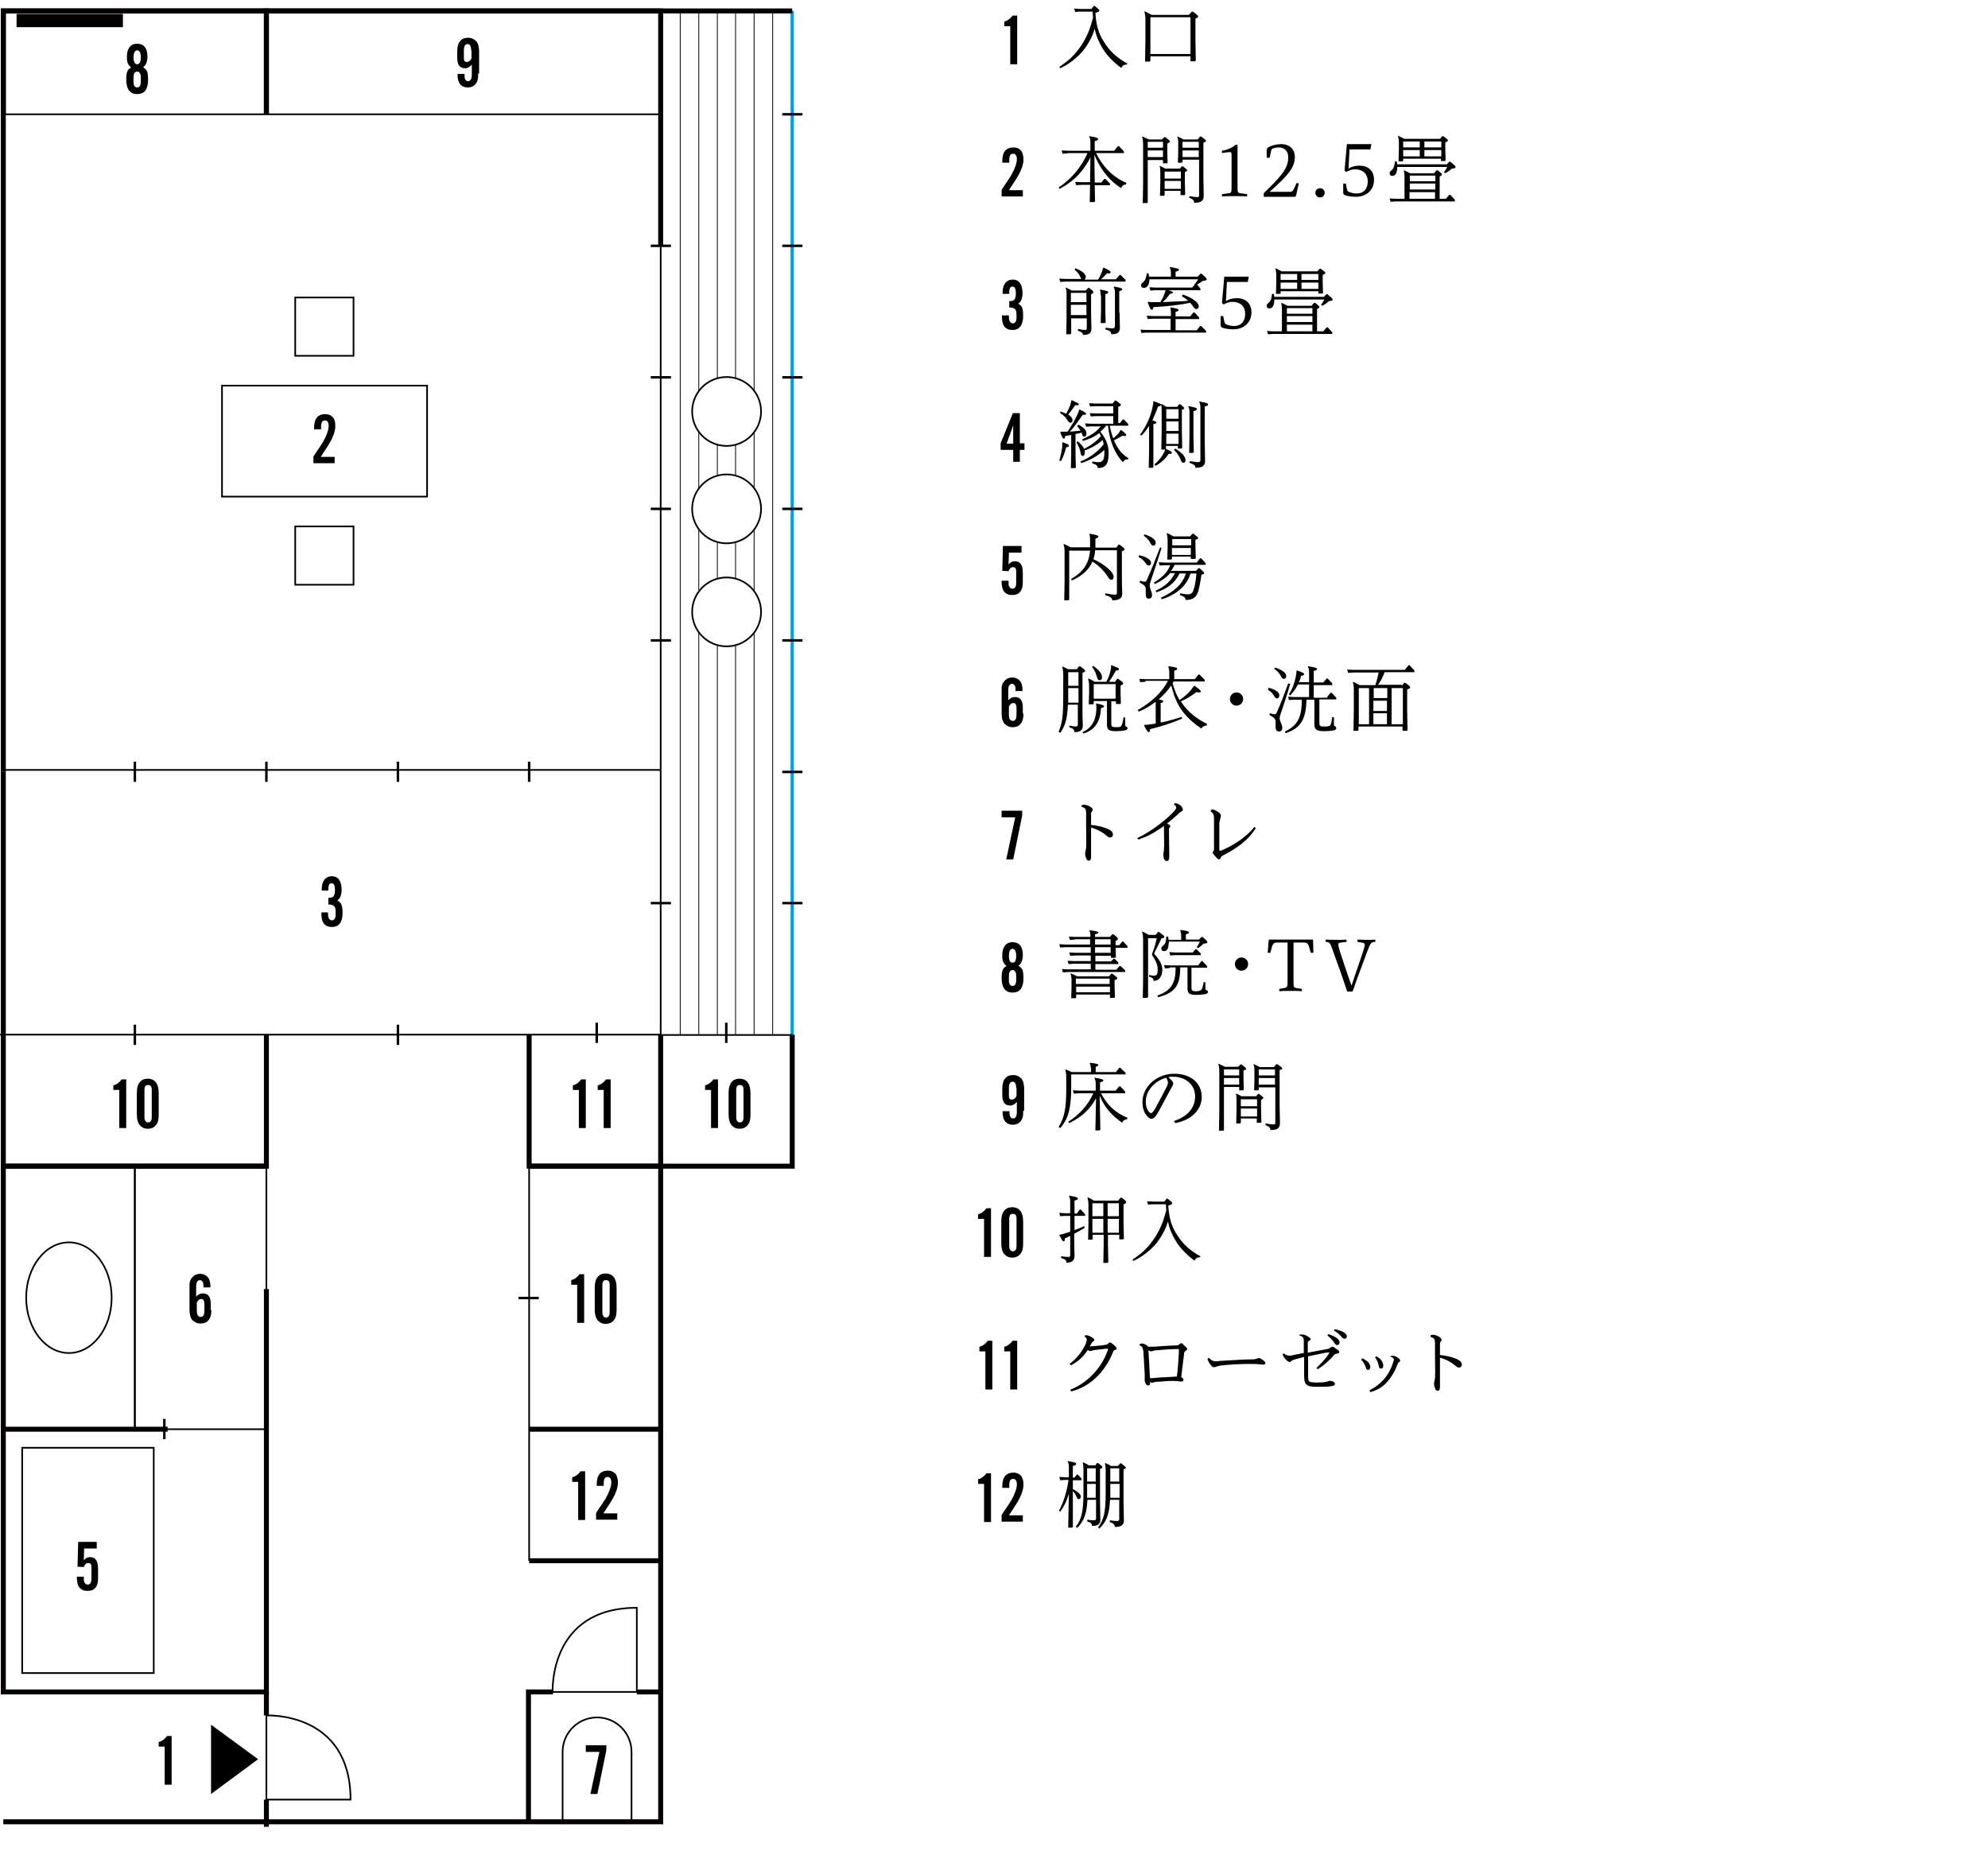 <?xml version="1.0" encoding="utf-8"?>
<!-- Generator: Adobe Illustrator 25.4.1, SVG Export Plug-In . SVG Version: 6.00 Build 0)  -->
<svg version="1.1" id="日本語" xmlns="http://www.w3.org/2000/svg" xmlns:xlink="http://www.w3.org/1999/xlink" x="0px" y="0px"
	 viewBox="0 0 600 560" style="enable-background:new 0 0 600 560;" xml:space="preserve">
<style type="text/css">
	.st0{fill:none;stroke:#00A0E9;stroke-miterlimit:10;}
	.st1{fill:none;stroke:#040000;stroke-width:0.5;stroke-miterlimit:10;}
	.st2{fill:none;stroke:#040000;stroke-width:1.5;stroke-miterlimit:10;}
	.st3{fill:none;stroke:#040000;stroke-width:2;stroke-miterlimit:10;}
	.st4{fill:none;stroke:#040000;stroke-width:0.25;stroke-miterlimit:10;}
	.st5{fill:none;stroke:#040000;stroke-width:0.75;stroke-miterlimit:10;}
	.st6{fill:none;stroke:#040000;stroke-width:4;stroke-miterlimit:10;}
	.st7{display:none;}
	.st8{display:inline;}
	.st9{fill:none;stroke:#040000;stroke-width:0.4;stroke-miterlimit:10;}
	.st10{fill:none;}
</style>
<line class="st0" x1="239.1" y1="3.3" x2="239.1" y2="312.3"/>
<rect x="1" y="352" class="st1" width="39.7" height="79.4"/>
<rect x="40.7" y="352" class="st1" width="39.7" height="79.4"/>
<ellipse class="st1" cx="20.8" cy="391.7" rx="12.9" ry="16.7"/>
<path class="st1" d="M192.2,510.7v-25.4c-26.7,0-25.4,25.4-25.4,25.4H192.2z"/>
<path class="st1" d="M80.4,517.8l0,25.4h25.4C105.8,516.5,80.4,517.8,80.4,517.8z"/>
<polyline class="st2" points="80.4,389.1 80.4,510.7 1,510.7 1,431.4 50.6,431.4 "/>
<rect x="6.7" y="437" class="st1" width="39.7" height="68"/>
<polyline class="st2" points="159.7,352 199.4,352 199.4,431.4 159.7,431.4 "/>
<polyline class="st1" points="159.7,471.1 159.7,352 199.4,352 "/>
<line class="st2" x1="199.4" y1="3.3" x2="239.1" y2="3.3"/>
<polyline class="st2" points="80.4,34.5 80.4,3.3 199.4,3.3 199.4,74.2 "/>
<polyline class="st2" points="1,34.5 1,3.3 80.4,3.3 80.4,34.5 "/>
<path class="st2" d="M0,312.4"/>
<polyline class="st2" points="1,233 1,352 80.4,352 80.4,312.3 "/>
<path class="st3" d="M1,510.7"/>
<polyline class="st2" points="1,549.9 199.4,549.9 199.4,430.8 "/>
<path class="st3" d="M80.4,510.7"/>
<polyline class="st2" points="199.4,312.3 199.4,352 159.7,352 159.7,312.3 "/>
<polyline class="st2" points="1,233 1,3.3 199.4,3.3 "/>
<path class="st3" d="M159.7,312.3"/>
<line class="st4" x1="205.3" y1="3.3" x2="205.3" y2="312.3"/>
<line class="st4" x1="210.9" y1="191" x2="210.9" y2="312.3"/>
<line class="st4" x1="210.9" y1="160" x2="210.9" y2="178.2"/>
<line class="st4" x1="210.9" y1="130.6" x2="210.9" y2="147.3"/>
<line class="st4" x1="210.9" y1="3.3" x2="210.9" y2="118"/>
<line class="st4" x1="216.5" y1="194.8" x2="216.5" y2="312.3"/>
<line class="st4" x1="216.5" y1="163.6" x2="216.5" y2="174.7"/>
<line class="st4" x1="216.5" y1="134.4" x2="216.5" y2="143.5"/>
<line class="st4" x1="216.5" y1="3.3" x2="216.5" y2="114.1"/>
<line class="st4" x1="222" y1="194.8" x2="222" y2="312.3"/>
<line class="st4" x1="222" y1="163.6" x2="222" y2="174.5"/>
<line class="st4" x1="222" y1="134.4" x2="222" y2="143.5"/>
<line class="st4" x1="222" y1="3.3" x2="222" y2="114.1"/>
<line class="st4" x1="227.6" y1="190.8" x2="227.6" y2="312.3"/>
<line class="st4" x1="227.6" y1="160" x2="227.6" y2="178.2"/>
<line class="st4" x1="227.6" y1="130.6" x2="227.6" y2="147.3"/>
<line class="st4" x1="227.6" y1="3.3" x2="227.6" y2="118"/>
<line class="st4" x1="233.2" y1="3.3" x2="233.2" y2="312.3"/>
<polyline class="st2" points="1,431.4 1,352 80.4,352 "/>
<path class="st3" d="M80.4,389.1"/>
<line class="st5" x1="156.5" y1="391.8" x2="162.6" y2="391.8"/>
<line class="st5" x1="196.4" y1="193.3" x2="202.5" y2="193.3"/>
<line class="st5" x1="196.4" y1="153.6" x2="202.5" y2="153.6"/>
<line class="st5" x1="196.4" y1="113.9" x2="202.5" y2="113.9"/>
<line class="st5" x1="196.4" y1="74.2" x2="202.5" y2="74.2"/>
<line class="st5" x1="236.1" y1="193.3" x2="242.2" y2="193.3"/>
<line class="st5" x1="236.1" y1="233" x2="242.2" y2="233"/>
<line class="st5" x1="236.1" y1="272.6" x2="242.2" y2="272.6"/>
<line class="st5" x1="196.4" y1="272.6" x2="202.5" y2="272.6"/>
<line class="st5" x1="236.1" y1="153.6" x2="242.2" y2="153.6"/>
<line class="st5" x1="236.1" y1="113.9" x2="242.2" y2="113.9"/>
<line class="st5" x1="236.1" y1="74.2" x2="242.2" y2="74.2"/>
<line class="st5" x1="236.1" y1="34.5" x2="242.2" y2="34.5"/>
<line class="st6" x1="5" y1="6.2" x2="37.1" y2="6.2"/>
<line class="st5" x1="40.7" y1="309.3" x2="40.7" y2="315.4"/>
<line class="st5" x1="40.7" y1="229.9" x2="40.7" y2="236"/>
<line class="st5" x1="49.6" y1="428.3" x2="49.6" y2="434.4"/>
<line class="st5" x1="80.4" y1="229.9" x2="80.4" y2="236"/>
<line class="st5" x1="120.1" y1="229.9" x2="120.1" y2="236"/>
<line class="st5" x1="120.1" y1="309.3" x2="120.1" y2="315.4"/>
<line class="st5" x1="159.7" y1="229.9" x2="159.7" y2="236"/>
<line class="st5" x1="219.2" y1="308.7" x2="219.2" y2="314.8"/>
<line class="st5" x1="180.1" y1="308.7" x2="180.1" y2="314.8"/>
<path class="st3" d="M80.4,431.4"/>
<g>
	<path d="M101.2,128.6c0,1.3-0.5,3-1.6,4.9c-0.3,0.5-0.6,1.1-1.1,1.8c-0.5,0.7-1,1.6-1.7,2.6h4.2v1.9h-6.4v-2c0.7-1.1,1.3-2,1.8-2.7
		c0.5-0.7,0.8-1.3,1.1-1.7c1.1-2,1.7-3.6,1.7-4.9c0-1-0.4-1.6-1.1-1.6c-0.6,0-1,0.3-1.1,1c-0.1,0.4-0.1,0.9-0.1,1.7h-2.1v-0.5
		c0-2.7,1.1-4.1,3.4-4.1c1,0,1.8,0.4,2.4,1.1C101,126.7,101.2,127.5,101.2,128.6z"/>
</g>
<g class="st7">
	<path class="st8" d="M221.3,157.9v3.6h-2v-3.6h-3.8v-2l3.7-9.1h2.1v9.1h1.4v2H221.3z M219.3,150.5l-2,5.5h2V150.5z"/>
</g>
<g>
	<path d="M340,19.5c-0.8,0-1.2,0.3-1.6,1c-2.6-1.9-4.7-4.2-5.8-6.2c-0.8-1.4-1.7-3.1-2.2-5.6c-0.2,0.6-0.4,1.1-0.6,1.7
		c-1.2,2.8-2.9,5.3-5.2,7.2c-0.9,0.8-1.9,1.5-2.9,2.1c-0.5,0.3-1.1,0.6-1.7,0.9l-0.3-0.4c1.2-0.8,2.4-1.7,3.5-2.7
		c2.5-2.4,4.4-5.4,5.6-8.6c0.4-1.2,0.8-2.4,1.1-3.6c-0.1-0.6-0.1-1.2-0.1-1.8h-3.8l-1.5,0.1l-0.3-1l1.8,0.1h3.4l0.7-0.9h0.3
		c1.1,0.9,1.4,1.1,1.4,1.4c0,0.2-0.2,0.4-1.2,0.7c0.3,4.8,1.4,7.1,3.3,9.8c1.4,2,3.4,3.9,6.4,5.5L340,19.5z"/>
	<path d="M358.9,4.4l0.8-0.9h0.3c1.4,1,1.6,1.2,1.6,1.5c0,0.2-0.2,0.4-0.8,0.6V12l0.1,6.3l-0.2,0.2l-1.4,0V17h-12.1v1.4l-0.2,0.2
		l-1.4,0l0.1-6.6V5.8c0-0.9-0.1-1.5-0.3-2.3l0.1-0.1c0.7,0.4,1.4,0.7,2.1,1.1H358.9z M347.2,16.3h12.1V5.2h-12.1V16.3z"/>
	<path d="M322.2,46.3l-1.5,0.1l-0.3-1l1.8,0.1h6.9v-2.5c0-0.9-0.1-1.3-0.4-1.8l0.1-0.1c2.2,0.4,2.6,0.5,2.6,0.9c0,0.3-0.2,0.4-1,0.6
		v2.9h5.9l1.1-1.4h0.3l1.5,1.6v0.5h-8.4c1.9,3.8,4.8,7.2,9.2,9l-0.2,0.5c-0.7,0-1.2,0.4-1.4,1.1c-0.8-0.5-1.6-1.1-2.3-1.7
		c-2.6-2.3-4.5-5.2-5.8-8.4l0.1,8.4h2l0.9-1.1h0.3l1.4,1.4v0.5h-4.6l0.1,4.9l-0.2,0.2l-1.4,0l0.1-5.2h-2.7l-1.5,0.1l-0.3-1l1.8,0.1
		h2.7l0.1-7.5c-0.7,1.5-1.7,2.9-2.7,4.2c-1.1,1.4-2.5,2.7-4,3.7c-0.8,0.6-1.7,1.1-2.6,1.6l-0.3-0.4c3.4-2.2,6.8-5.9,8.7-10.4H322.2z
		"/>
	<path d="M346.4,48.2v12.9l-0.2,0.2l-1.3,0l0.1-5.8V43.5c0-1-0.1-1.5-0.3-2.2l0.1-0.1c0.7,0.3,1.3,0.6,1.9,0.9h4l0.7-0.7h0.3
		c1.2,0.9,1.4,1.1,1.4,1.3c0,0.2-0.2,0.4-0.8,0.6v2.9l0.1,2.9l-0.2,0.2l-1.2,0v-1H346.4z M351,42.8h-4.6v1.8h4.6V42.8z M351,45.4
		h-4.6v2h4.6V45.4z M351.5,57.8v1.1l-0.2,0.2l-1.2,0l0.1-4.3v-2.4c0-1,0-1.5-0.2-2.2l0.1-0.1c0.7,0.3,1.1,0.5,1.6,0.8h4.4l0.6-0.7
		h0.3c0.9,0.7,1.3,1,1.3,1.2c0,0.2-0.2,0.3-0.7,0.6v2.9l0.1,3.8l-0.2,0.2l-1.2,0v-1.3H351.5z M356.4,51.8h-4.9v2.1h4.9V51.8z
		 M356.4,54.6h-4.9V57h4.9V54.6z M356.9,48.2v0.7l-0.2,0.2l-1.2,0l0.1-3v-2.7c0-1,0-1.5-0.3-2.1l0.1-0.1c0.7,0.3,1.3,0.6,1.8,0.9
		h4.3l0.7-0.9h0.3c1,0.7,1.5,1.1,1.5,1.3c0,0.2-0.2,0.3-0.8,0.6v10.8l0.1,5.1c0,1.7-0.8,2.2-2.9,2.2c0-0.7-0.4-1.1-1.5-1.5l0.1-0.5
		c1.1,0.2,1.9,0.3,2.4,0.3c0.4,0,0.5-0.1,0.5-0.7V48.2H356.9z M361.8,42.8h-4.9v1.8h4.9V42.8z M356.9,45.4v2h4.9v-2H356.9z"/>
	<path d="M373.5,56.6c0,1.6,0.1,1.7,1.4,1.8l1.5,0.2v0.7c-0.9-0.1-2.7-0.1-3.8-0.1c-1.1,0-2.9,0-3.8,0.1v-0.7l1.5-0.2
		c1.3-0.1,1.4-0.2,1.4-1.8v-9.9c0-0.7-0.2-0.8-0.6-0.8c-0.4,0-1.6,0.2-2.3,0.3v-0.7c1.4-0.2,3.2-0.9,4.1-1.8h0.6V56.6z"/>
	<path d="M391.2,58.9c-0.1,0.3-0.2,0.5-0.5,0.5h-9.3v-1.1c6-5.7,7.4-7.9,7.4-10.8c0-2.1-1.3-3-2.9-3c-0.7,0-1.3,0.2-1.7,0.3
		c-0.4,0.2-0.5,0.4-0.6,0.9l-0.4,1.9h-0.9v-2.1c0-0.6,0.2-0.9,0.6-1.1c0.9-0.5,2.3-0.9,3.7-0.9c2.7,0,4.2,1.6,4.2,3.9
		c0,3.1-2,5.5-7.6,10.5h6.1c0.7,0,1-0.3,1.5-1.5l0.5-1.1h0.7L391.2,58.9z"/>
	<path d="M399.8,58.2c0,0.8-0.6,1.4-1.4,1.4S397,59,397,58.2c0-0.8,0.6-1.4,1.4-1.4S399.8,57.4,399.8,58.2z"/>
	<path d="M407,50.9c0.9-0.6,2-0.9,3.3-0.9c2.5,0,4.4,1.4,4.4,4.3c0,2.9-2.1,5.1-5.5,5.1c-1.1,0-2.6-0.2-3.3-0.5
		c-0.4-0.2-0.5-0.4-0.5-0.9v-2.6h0.8l0.3,1.6c0.1,0.5,0.2,0.8,0.8,1c0.6,0.2,1.3,0.4,2.1,0.4c2.4,0,3.4-1.6,3.4-3.6
		c0-2.6-1.7-3.7-3.9-3.7c-1,0-1.8,0.4-2.6,0.8l-0.5-0.4l0.7-8h7.4l-0.3,1.6h-6.3L407,50.9z"/>
	<path d="M421.7,50.5c0,1.6-0.5,2.6-1.5,2.6c-0.5,0-0.8-0.3-0.8-0.8c0-0.4,0.1-0.5,0.7-1c0.6-0.6,0.8-1.4,0.9-2.6l0.5,0
		c0.1,0.3,0.2,0.6,0.2,0.9h15l0.7-0.8h0.3c1.3,1.1,1.6,1.3,1.6,1.6c0,0.3-0.2,0.4-1.1,0.5c-0.7,0.6-1.1,0.9-2,1.4l-0.4-0.3
		c0.4-0.5,0.7-1,1-1.6h-15.1V50.5z M432.9,52.2l0.7-0.8h0.3c1.1,0.9,1.3,1,1.3,1.3c0,0.2-0.2,0.3-0.7,0.6V60h1.9l1-1.2h0.3l1.4,1.5
		v0.5h-17.9l-1.5,0.1l-0.3-1l1.8,0.1h2.7v-6.4c0-0.9-0.1-1.5-0.2-2.1l0.1-0.1c0.6,0.3,1.2,0.6,1.8,0.9H432.9z M423.5,48.5l-0.2,0.2
		l-1.2,0l0.1-3.7v-1.8c0-1-0.1-1.5-0.3-2.2L422,41c0.7,0.3,1.2,0.6,1.8,0.9h10.8l0.7-0.8h0.3c1.1,0.9,1.4,1,1.4,1.3
		c0,0.2-0.2,0.3-0.8,0.6v2.1l0.1,3.3l-0.2,0.2l-1.2,0v-0.7h-11.4V48.5z M428.5,44.5v-1.8h-5v1.8H428.5z M428.5,47.2v-1.9h-5v1.9
		H428.5z M433.2,54.7v-1.7h-7.7v1.7H433.2z M433.2,57.2v-1.8h-7.7v1.8H433.2z M425.4,60h7.7v-2h-7.7V60z M435,44.5v-1.8h-5.1v1.8
		H435z M435,47.2v-1.9h-5.1v1.9H435z"/>
	<path d="M326.6,84.4c-0.2-0.1-0.3-0.4-0.5-0.7c-0.3-0.8-0.9-1.6-1.8-2.3l0.3-0.4c1.9,0.7,3.1,1.7,3.1,2.6c0,0.4-0.2,0.6-0.4,0.8
		h4.1c0.5-0.7,0.8-1.4,1.1-2.2c0.1-0.2,0.3-0.8,0.4-1.3l0.2-0.1c1.8,0.8,2.1,1.1,2.1,1.4c0,0.3-0.3,0.4-1.1,0.3
		c-0.6,0.7-1.1,1.2-1.8,1.8h4.5l1.1-1.3h0.3l1.5,1.5v0.5h-18.2l-1.5,0.1l-0.3-1l1.8,0.1H326.6z M323.2,100.7l-0.2,0.2l-1.2,0
		l0.1-4.5V89c0-1,0-1.5-0.3-2.1l0.1-0.1c0.7,0.3,1.2,0.6,1.8,0.9h4.2l0.7-0.8h0.3c1.1,0.8,1.3,1.1,1.3,1.3c0,0.2-0.2,0.4-0.7,0.6
		v6.1l0.1,4.2c0,1.4-0.6,2-2.5,2c-0.1-0.6-0.4-0.9-1.6-1.3l0.1-0.5c1,0.2,1.6,0.3,2,0.3c0.5,0,0.6-0.1,0.6-0.7v-2.8h-4.7V100.7z
		 M327.9,91.2v-2.8h-4.7v2.8H327.9z M323.2,95.1h4.7v-3.1h-4.7V95.1z M332.2,89.2c0-0.8-0.1-1.2-0.2-1.7l0.1-0.1
		c2,0.4,2.4,0.5,2.4,0.8c0,0.2-0.2,0.4-0.9,0.6v4.8l0.1,3.7l-0.2,0.2l-1.3,0l0.1-3.8V89.2z M337.9,94.3l0.1,4.6c0,1.3-0.6,2-2.6,2
		c-0.1-0.8-0.3-1-1.8-1.5l0.1-0.5c1,0.2,1.7,0.2,2.1,0.2c0.5,0,0.7-0.2,0.7-0.7v-10c0-0.8-0.1-1.3-0.4-1.8l0.1-0.1
		c2.2,0.4,2.5,0.5,2.5,0.8c0,0.3-0.2,0.4-0.9,0.6V94.3z"/>
	<path d="M353.4,96.2h-5.5l-1.5,0.1l-0.3-1l1.8,0.1h5.5v-0.9c0-0.8-0.1-1.2-0.2-1.6l0.1-0.1c2,0.3,2.4,0.5,2.4,0.8
		c0,0.2-0.2,0.4-0.9,0.5v1.4h4.4l1-1.2h0.3l1.4,1.5v0.5h-7.1v3.4h6.4l1-1.3h0.3l1.5,1.5v0.5H346l-1.5,0.1l-0.3-1l1.8,0.1h7.3V96.2z
		 M362.3,87.1v0.5h-9.7c1.1,0.3,1.4,0.5,1.4,0.7c0,0.2-0.2,0.3-0.9,0.4c-0.7,1-1.4,1.8-2.2,2.5c1.3-0.1,2.6-0.1,3.9-0.2
		c1.3,0,2.6-0.1,3.8-0.2c-0.5-0.5-1.2-1-1.9-1.4l0.3-0.5c2.7,0.9,4.8,2.4,4.8,3.5c0,0.6-0.4,0.9-0.7,0.9c-0.3,0-0.6-0.2-1.1-0.9
		c-0.2-0.4-0.5-0.7-0.8-1c-3.4,0.7-7.2,1.1-11.1,1.3c-0.1,0.7-0.3,0.8-0.5,0.8c-0.3,0-0.5-0.4-1.2-2.2l0.1-0.2
		c0.6,0.1,1.2,0.1,1.9,0.1c0.6,0,1.2,0,1.8,0c0.5-0.8,0.9-1.5,1.2-2.4c0.2-0.5,0.3-0.9,0.4-1.2h-3.1l-1.5,0.1l-0.3-1l1.8,0.1h11.1
		l0.8-0.9l-0.1-0.1c0.5-0.5,0.8-1,1.1-1.5h-14.7c0,1.6-0.6,2.6-1.7,2.6c-0.5,0-0.8-0.3-0.8-0.8c0-0.4,0.1-0.5,0.7-1
		c0.6-0.6,0.9-1.4,1-2.6l0.5,0c0.1,0.4,0.2,0.7,0.2,1h6.6v-1c0-0.8-0.1-1.3-0.4-1.8l0.1-0.1c2.3,0.4,2.7,0.5,2.7,0.8
		c0,0.3-0.2,0.4-1,0.6v1.5h6.7l0.8-0.9h0.3c1.3,1.1,1.6,1.4,1.6,1.7c0,0.3-0.3,0.4-1.2,0.5c-0.7,0.5-1.2,0.8-1.7,1.1L362.3,87.1z"/>
	<path d="M370,90.9c0.9-0.6,2-0.9,3.3-0.9c2.5,0,4.4,1.4,4.4,4.3c0,2.9-2.1,5.1-5.5,5.1c-1.1,0-2.6-0.2-3.3-0.5
		c-0.4-0.2-0.5-0.4-0.5-0.9v-2.6h0.8l0.3,1.6c0.1,0.5,0.2,0.8,0.8,1c0.6,0.2,1.3,0.4,2.1,0.4c2.4,0,3.4-1.6,3.4-3.6
		c0-2.6-1.7-3.7-3.9-3.7c-1,0-1.8,0.4-2.6,0.8l-0.5-0.4l0.7-8h7.4l-0.3,1.6h-6.3L370,90.9z"/>
	<path d="M384.6,90.5c0,1.6-0.5,2.6-1.5,2.6c-0.5,0-0.8-0.3-0.8-0.8c0-0.4,0.1-0.5,0.7-1c0.6-0.6,0.8-1.4,0.9-2.6l0.5,0
		c0.1,0.3,0.2,0.6,0.2,0.9h15l0.7-0.8h0.3c1.3,1.1,1.6,1.3,1.6,1.6c0,0.3-0.2,0.4-1.1,0.5c-0.7,0.6-1.1,0.9-2,1.4l-0.4-0.3
		c0.4-0.5,0.7-1,1-1.6h-15.1V90.5z M395.9,92.2l0.7-0.8h0.3c1.1,0.9,1.3,1,1.3,1.3c0,0.2-0.2,0.3-0.7,0.6v6.7h1.9l1-1.2h0.3l1.4,1.5
		v0.5h-17.9l-1.5,0.1l-0.3-1l1.8,0.1h2.7v-6.4c0-0.9-0.1-1.5-0.2-2.1l0.1-0.1c0.6,0.3,1.2,0.6,1.8,0.9H395.9z M386.5,88.5l-0.2,0.2
		l-1.2,0l0.1-3.7v-1.8c0-1-0.1-1.5-0.3-2.2L385,81c0.7,0.3,1.2,0.6,1.8,0.9h10.8l0.7-0.8h0.3c1.1,0.9,1.4,1,1.4,1.3
		c0,0.2-0.2,0.3-0.8,0.6v2.1l0.1,3.3l-0.2,0.2l-1.2,0v-0.7h-11.4V88.5z M391.5,84.5v-1.8h-5v1.8H391.5z M391.5,87.2v-1.9h-5v1.9
		H391.5z M396.1,94.7v-1.7h-7.7v1.7H396.1z M396.1,97.2v-1.8h-7.7v1.8H396.1z M388.4,100h7.7v-2h-7.7V100z M397.9,84.5v-1.8h-5.1
		v1.8H397.9z M397.9,87.2v-1.9h-5.1v1.9H397.9z"/>
	<path d="M320.7,133.5c1.5,0.5,1.9,0.7,1.9,1.1c0,0.2-0.2,0.3-0.8,0.4c-0.5,1.7-0.8,2.8-1.6,4.2l-0.5-0.2c0.5-1.5,0.7-2.9,0.9-4.1
		c0-0.3,0-0.5,0-0.7s0-0.4,0-0.6L320.7,133.5z M320.1,124.2c0.6,0.2,1.2,0.5,1.7,0.7c0.6-1.1,0.9-1.8,1.2-2.6
		c0.1-0.4,0.3-0.9,0.3-1.4l0.2-0.1c1.5,0.7,2.1,1,2.1,1.2c0,0.3-0.2,0.4-1.1,0.3c-0.7,1.1-1.4,2-2.1,2.8c0.9,0.6,1.3,1.2,1.3,1.7
		c0,0.5-0.2,0.8-0.6,0.8c-0.3,0-0.6-0.2-0.9-0.7c-0.4-0.8-1.2-1.6-2.3-2.3L320.1,124.2z M325.8,123.6c1.5,0.7,2,1,2,1.3
		c0,0.2-0.2,0.4-1,0.3c-1.5,2.1-2.6,3.7-3.9,5.1c1.1-0.1,2.1-0.2,3.2-0.3c-0.3-0.5-0.6-0.9-1-1.4l0.4-0.4c2.1,1.1,2.4,2,2.4,2.7
		c0,0.6-0.3,0.9-0.6,0.9c-0.3,0-0.5,0-0.7-0.7c0-0.2-0.1-0.4-0.2-0.5c-0.6,0.2-1.2,0.3-1.8,0.4v6.1l0.1,4l-0.2,0.2l-1.3,0l0.1-4.2
		v-5.8c-0.6,0.1-1.2,0.2-1.8,0.3c-0.1,0.7-0.2,0.8-0.4,0.8c-0.3,0-0.6-0.5-1.1-1.9l0.1-0.2c0.6,0,1.1,0,1.8,0c0.1,0,0.2,0,0.3,0
		c1.2-1.8,2.1-3.3,2.9-5c0.2-0.4,0.5-1.1,0.6-1.6L325.8,123.6z M333.7,128.7c-0.5,0.6-1,1.1-1.6,1.6c1.7,2.1,2.5,4.2,2.5,6.3
		c0,3.5-0.8,4.6-3.3,4.7c0-0.8-0.4-1-1.7-1.5l0.1-0.5c1.1,0.2,1.5,0.2,2,0.2c1,0,1.6-0.6,1.6-2.8c0-0.3,0-0.6,0-0.9
		c-1.8,1.7-4.2,3.1-7,4l-0.2-0.5c2.7-1.1,5.1-2.8,7-5.2c-0.1-0.4-0.2-0.9-0.3-1.3c-0.9,0.8-1.9,1.5-3,2.1c-0.8,0.4-1.6,0.8-2.5,1.1
		c0.1,0.2,0.1,0.4,0.1,0.6c0,0.6-0.2,1-0.6,1c-0.4,0-0.6-0.2-0.7-1.1c-0.2-1-0.6-1.9-1.2-3l0.4-0.3c1,0.9,1.6,1.6,1.9,2.3
		c1.9-1,3.7-2.2,5.1-3.9c-0.2-0.3-0.4-0.6-0.5-0.9c-1.4,1.1-2.9,1.8-5,2.4l-0.2-0.5c2.7-1.2,4.4-2.3,5.6-3.9h-2.9l-1.5,0.1l-0.3-1
		l1.8,0.1h6.7v-2.3h-5.3l-1.5,0.1l-0.3-1l1.8,0.1h5.3v-2.2h-5.5l-1.5,0.1l-0.3-1l1.8,0.1h5.3l0.7-0.9h0.3c1.2,0.9,1.5,1.1,1.5,1.3
		c0,0.2-0.2,0.4-0.8,0.6v4.9h0.5l0.9-1.1h0.3l1.3,1.4v0.5h-5.6c0.3,1.3,0.6,2.6,1.1,3.8c0.6-0.5,1.1-1,1.5-1.4
		c0.3-0.4,0.5-0.7,0.7-1.1l0.2,0c1.5,1.2,1.5,1.3,1.5,1.6c0,0.1-0.1,0.2-0.4,0.2c-0.2,0-0.4,0-0.7-0.1c-1,0.6-1.7,1-2.6,1.4
		c1,2.4,2.3,4.2,4.4,5.4l-0.2,0.4c-0.7-0.1-1.1,0.1-1.5,0.8c-2.5-2.6-4-6.4-4.5-11H333.7z"/>
	<path d="M348.2,121.1c1.7,0.6,2.2,0.8,2.2,1.1c0,0.3-0.2,0.4-0.9,0.5c-0.5,1.5-1.1,2.8-1.7,4.2c0.9,0.2,1.2,0.4,1.2,0.6
		c0,0.2-0.1,0.4-0.9,0.5v13l-0.2,0.2l-1.2,0l0.1-5.1v-4l0-3.5c-0.7,1-1.4,2-2.3,2.9l-0.4-0.3c2.1-2.9,3.2-5.7,3.7-8.1
		c0.2-0.7,0.3-1.3,0.3-2L348.2,121.1z M351.9,134.8v0.7h0c1.6,0.7,1.8,0.9,1.8,1.2c0,0.2-0.2,0.3-1,0.3c-0.9,1.4-2,2.5-3.9,3.6
		l-0.4-0.4c1.4-1.2,2.3-2.4,2.8-3.4c0.3-0.5,0.4-0.9,0.5-1.2l-0.1,0.1l-1.1,0l0.1-5.5v-6c0-1,0-1.5-0.2-2.2l0.1-0.1
		c0.6,0.3,1.1,0.6,1.5,0.9h3.3l0.6-0.8h0.3c0.9,0.7,1.2,1,1.2,1.2c0,0.2-0.1,0.3-0.7,0.5v6.2l0.1,5.3l-0.2,0.2l-1.1,0v-0.8H351.9z
		 M355.7,123.5h-3.7v2.9h3.7V123.5z M355.7,127.2h-3.7v2.9h3.7V127.2z M355.7,130.9h-3.7v3.1h3.7V130.9z M354.7,135.4
		c2.3,1.4,3.1,2.6,3.1,3.5c0,0.6-0.3,0.8-0.7,0.8c-0.3,0-0.5-0.3-0.7-0.8c-0.4-1-0.9-2-2.1-3.1L354.7,135.4z M359,131.5v-7
		c0-0.9-0.1-1.3-0.4-1.8l0.1-0.1c2.1,0.4,2.5,0.5,2.5,0.9c0,0.3-0.2,0.4-1,0.6v7.5l0.1,4.9l-0.2,0.2l-1.2,0L359,131.5z M363.6,133.5
		l0.1,5.7c0,1.3-0.8,2-2.9,2c0-0.7-0.4-1-1.8-1.5l0.1-0.5c1.5,0.2,2,0.3,2.5,0.3s0.7-0.2,0.7-0.7v-15.7c0-0.9-0.1-1.3-0.4-1.8
		l0.1-0.1c2.2,0.4,2.6,0.5,2.6,0.9c0,0.3-0.2,0.4-1,0.6V133.5z"/>
	<path d="M322.7,165.9v15.1l-0.2,0.2l-1.3,0l0.1-5.7v-9c0-0.9-0.1-1.5-0.3-2.2l0.1-0.1c0.7,0.3,1.3,0.6,2,1h5.9c0-0.2,0-0.5,0-0.7
		V163c0-0.9-0.1-1.3-0.2-1.8l0.1-0.1c2.1,0.4,2.6,0.5,2.6,0.9c0,0.2-0.3,0.4-0.9,0.6v2.7h6.3l0.7-0.9h0.3c1.2,0.9,1.5,1.1,1.5,1.4
		c0,0.2-0.2,0.4-0.8,0.6v9.1l0.1,3.8c0,1.3-1,1.9-3,1.9c-0.1-0.8-0.6-1.1-2.2-1.6l0.1-0.5c1.5,0.3,2.5,0.4,2.9,0.4
		c0.4,0,0.6-0.2,0.6-0.6v-12.8h-6.6c0,0.9-0.2,1.8-0.5,2.7c3.8,1.7,6.1,4.1,6.1,5.2c0,0.7-0.2,1-0.7,1c-0.4,0-0.6-0.2-1.1-1
		c-1-1.6-2.8-3.4-4.6-4.5c-1,2.4-3,4.3-6.2,5.7l-0.3-0.4c3.5-2,5.4-4.4,5.8-8.6H322.7z"/>
	<path d="M343.8,167.6c2.4,0.5,3.6,1.4,3.6,2.3c0,0.4-0.2,0.8-0.7,0.8c-0.3,0-0.6-0.2-1-0.8c-0.5-0.7-1-1.2-2.1-1.8L343.8,167.6z
		 M350.6,165.3c-1.3,4.2-2.4,7.3-3.3,10.1c-0.2,0.5-0.3,1-0.3,1.3c0,0.5,0.2,1,0.3,1.4c0.2,0.5,0.4,0.9,0.4,1.5c0,0.8-0.4,1.1-1,1.1
		s-0.9-0.4-0.9-1.2c0-0.7,0-1.1,0-1.5c0-1-0.2-1.3-1.9-2.2l0.2-0.5c0.8,0.2,1.1,0.3,1.4,0.3c0.3,0,0.5-0.2,0.7-0.7
		c1.2-2.7,2.4-5.7,3.9-9.6L350.6,165.3z M345.4,161.3c2.3,0.7,3.4,1.6,3.4,2.5c0,0.5-0.2,0.9-0.7,0.9c-0.4,0-0.6-0.2-0.9-0.8
		c-0.5-0.9-1.1-1.6-2-2.2L345.4,161.3z M353,173.2c-1.2,1.3-2.7,2.3-4.5,3.1l-0.2-0.5c2.2-1.3,4-2.9,4.9-5.2h-1.7l-1.5,0.1l-0.3-1
		l1.8,0.1h9.7l1-1.3h0.3l1.4,1.5v0.5h-9.4c-0.3,0.6-0.6,1.3-1.1,1.8h7.6l0.7-0.8h0.3c1.2,1,1.4,1.2,1.4,1.5c0,0.2-0.2,0.3-0.8,0.5
		c-0.3,2.4-0.7,3.9-0.9,4.8c-0.6,1.9-1.5,2.8-3.9,2.8c0-0.7-0.3-1-1.7-1.5l0.1-0.5c1.1,0.2,1.8,0.3,2.2,0.3c1,0,1.5-0.3,1.8-1.3
		c0.4-1,0.7-2.7,0.9-5h-1.8c-1.1,3.7-4.2,6.4-8.7,7.8l-0.2-0.5c4-1.8,6.6-4.2,7.5-7.3h-1.9c-1.5,3-3.6,4.5-7,5.7l-0.2-0.5
		c2.7-1.2,4.6-2.9,5.8-5.3H353z M353.7,168.2v0.5l-0.2,0.2l-1.2,0l0.1-3.7v-2c0-1-0.1-1.5-0.3-2.2l0.1-0.1c0.7,0.3,1.3,0.6,1.9,1
		h5.1l0.7-0.8h0.3c1.2,0.9,1.4,1.1,1.4,1.3c0,0.2-0.2,0.4-0.8,0.5v2.3l0.1,3.3l-0.2,0.2l-1.3,0v-0.7H353.7z M359.5,162.7h-5.7v1.9
		h5.7V162.7z M353.7,165.4v2.1h5.7v-2.1H353.7z"/>
	<path d="M322.3,212.8c-0.2,4.1-0.7,6.1-2.3,8.4l-0.5-0.3c1.2-2.9,1.4-5.1,1.4-11.4v-6c0-0.9-0.1-1.4-0.3-2.2l0.1-0.1
		c0.6,0.3,1.2,0.5,1.7,0.8h2.6l0.7-0.9h0.3c1.2,0.9,1.5,1.1,1.5,1.4c0,0.2-0.2,0.4-0.8,0.6v12.5l0.1,3.4c0,1.3-0.7,2-2.5,2
		c-0.1-0.8-0.4-1.1-1.6-1.5l0.1-0.5c0.8,0.2,1.4,0.3,1.9,0.3c0.4,0,0.6-0.2,0.6-0.6v-6H322.3z M322.4,209c0,1.1,0,2.2,0,3.1h3.1
		v-4.4h-3.1V209z M325.5,207v-4.1h-3.1v4.1H325.5z M330.8,212.3c1.9,0.4,2.4,0.6,2.4,0.9c0,0.2-0.2,0.4-0.9,0.5
		c-0.2,4-1.7,6.6-5.3,7.7l-0.3-0.4c2.9-1.3,4-3.6,4.2-6.8c0-0.7,0-1.2-0.1-1.8L330.8,212.3z M335.4,211.7v6.7c0,0.9,0.2,1.1,1.5,1.1
		c0.7,0,1.2,0,1.5-0.4c0.2-0.3,0.5-1,0.7-2.6l0.5,0.1c0,0.7,0,1.7,0,2.3c0,0.2,0.1,0.3,0.3,0.4c0.2,0.1,0.4,0.3,0.4,0.5
		c0,0.4-0.4,0.6-1,0.7s-1.5,0.2-2.5,0.2c-2.2,0-2.7-0.5-2.7-1.9l0-2.8v-4.4h-4v0.8l-0.2,0.2l-1.3,0l0.1-3.2v-2.3
		c0-1-0.1-1.5-0.3-2.2l0.1-0.1c0.7,0.3,1.3,0.6,1.9,1h3.5c0.7-1.3,1.1-2.5,1.3-3.5c0.1-0.5,0.2-0.9,0.1-1.4l0.1-0.1
		c2,0.7,2.3,0.9,2.3,1.2c0,0.2-0.2,0.4-0.9,0.4c-0.6,1.1-1.3,2.3-2.1,3.4h1.8l0.7-0.9h0.3c1.2,0.9,1.5,1.1,1.5,1.4
		c0,0.2-0.2,0.4-0.8,0.6v2.6l0.1,2.8l-0.2,0.2l-1.3,0v-0.8H335.4z M329.9,201c1.9,1.2,2.7,2.5,2.7,3.4c0,0.7-0.3,0.9-0.7,0.9
		c-0.4,0-0.6-0.1-0.8-0.9c-0.3-1.1-0.8-2.2-1.5-3.1L329.9,201z M336.7,206.5h-6.6v4.4h6.6V206.5z"/>
	<path d="M345.7,205.8l-1.6,0.1l-0.2-1l1.8,0.1h7.2v-1.8c0-0.9-0.1-1.4-0.3-2l0.1-0.1c2.1,0.3,2.6,0.4,2.6,0.8
		c0,0.2-0.2,0.4-0.9,0.5v2.6h6.2l1.1-1.4h0.3l1.6,1.6v0.5h-9.4l-0.3,0.5c0.5,1.8,1.1,3.5,2.1,5.1c1.5-1,2.6-2,3.6-3.2
		c0.3-0.4,0.5-0.7,0.7-1l0.2-0.1c1.6,1.1,1.9,1.4,1.9,1.7c0,0.2-0.1,0.3-0.5,0.3c-0.2,0-0.4,0-0.8-0.1c-1.5,1.1-3,2.1-4.7,2.8
		c1.8,2.9,4.4,5.1,7.9,6.8l-0.1,0.5c-0.8,0-1.2,0.3-1.6,0.9c-1-0.7-1.9-1.3-2.8-2.1c-1.2-1.1-2.3-2.2-3.2-3.5c-1-1.4-1.7-3-2.3-4.6
		c-0.3-0.9-0.5-1.8-0.8-2.8c-1.1,1.6-2.4,3-3.8,4.2c1.1,0.2,1.4,0.4,1.4,0.6s-0.2,0.4-0.8,0.5v5.9c2-0.4,4.2-1,6.3-1.7l0.2,0.5
		c-3,1.3-6.3,2.4-9.7,3.2c0,0.7-0.2,0.9-0.4,0.9c-0.3,0-0.6-0.4-1.4-2l0.1-0.2c0.5,0,1,0,2.1-0.2c0.4-0.1,0.9-0.1,1.3-0.2v-5.7
		c0-0.4,0-0.6,0-0.9c-1.5,1.2-3.2,2.2-5.1,3l-0.3-0.5c4.1-2.3,7.3-5.3,9.1-8.8H345.7z"/>
	<path d="M375.2,211c0,1.1-0.9,2-2,2s-2-0.9-2-2s0.9-2,2-2S375.2,209.9,375.2,211z"/>
	<path d="M382.9,207.6c2.3,0.6,3.2,1.4,3.2,2.3c0,0.5-0.2,0.9-0.7,0.9c-0.3,0-0.6-0.2-0.9-0.8c-0.4-0.7-0.9-1.2-1.8-1.8L382.9,207.6
		z M389.4,206.4c-1.1,3.9-2,6.4-2.9,9.1c-0.1,0.4-0.3,1-0.3,1.2c0,0.5,0.2,1,0.4,1.5c0.2,0.5,0.4,0.9,0.4,1.5c0,0.8-0.4,1.1-1,1.1
		c-0.6,0-1-0.4-1-1.3c0-0.7,0-1.1,0-1.5c0-0.9-0.2-1.3-1.9-2.2l0.2-0.5c0.8,0.2,1.1,0.3,1.4,0.3c0.3,0,0.5-0.1,0.7-0.7
		c1.2-2.6,2.1-5.1,3.4-8.6L389.4,206.4z M384.8,201.5c2.3,0.7,3.4,1.7,3.4,2.5c0,0.5-0.2,0.9-0.7,0.9c-0.4,0-0.6-0.2-0.9-0.8
		c-0.5-0.9-1.1-1.6-2-2.2L384.8,201.5z M400.6,210.3l1-1.2h0.3l1.4,1.5v0.5h-5.1v7c0,1,0.2,1.2,1.5,1.2c1.1,0,1.4-0.1,1.7-0.3
		s0.4-0.8,0.7-2.6l0.5,0.1c0,0.7,0,1.7,0,2.3c0,0.2,0.1,0.3,0.3,0.4c0.2,0.1,0.4,0.3,0.4,0.6c0,0.4-0.4,0.6-1,0.7s-1.5,0.2-2.8,0.2
		c-2,0-2.8-0.5-2.8-2l0-2.8v-4.7h-2.4c-0.1,5.7-1.6,8.6-6.3,10.1l-0.2-0.5c3.9-1.8,5.1-4.4,5.1-9.6h-2.3l-1.6,0.1l-0.2-1l1.8,0.1
		h4.5v-3.8h-3.4c-0.6,1.3-1.3,2.2-2.3,3.3l-0.4-0.3c1.2-1.9,1.7-3.5,2.1-5.4c0.1-0.7,0.2-1.1,0.2-1.7l0.2-0.1
		c1.8,0.6,2.1,0.8,2.1,1.1c0,0.2-0.2,0.4-0.9,0.5c-0.2,0.7-0.4,1.4-0.7,1.9h3.1v-2.9c0-0.9-0.1-1.3-0.4-1.8l0.1-0.1
		c2.2,0.4,2.7,0.5,2.7,0.8c0,0.3-0.2,0.4-1,0.6v3.5h2.9l1-1.2h0.3l1.4,1.5v0.5h-5.6v3.8H400.6z"/>
	<path d="M423.1,207l0.7-0.9h0.3c1.3,0.9,1.5,1.1,1.5,1.4c0,0.2-0.2,0.4-0.9,0.6v6.5l0.1,5.8l-0.2,0.2l-1.3,0v-1.3h-13.3v1.1
		l-0.2,0.2l-1.3,0l0.1-6.1v-6.4c0-0.9-0.1-1.5-0.3-2.2l0.1-0.1c0.7,0.3,1.3,0.6,1.9,1h4.8c0.4-1.2,0.7-2.5,1-3.8h-7.7l-1.5,0.1
		l-0.3-1l1.8,0.1H424l1.1-1.4h0.3l1.5,1.6v0.5h-9c-0.5,1.3-1.1,2.6-2,3.8H423.1z M410.1,207.7v10.9h3.1v-10.9H410.1z M414.6,210.7
		h4.1v-3h-4.1V210.7z M418.6,211.5h-4.1v3.1h4.1V211.5z M418.6,215.3h-4.1v3.3h4.1V215.3z M423.4,207.7H420v10.9h3.4V207.7z"/>
	<path d="M326.5,243c0.2,0,0.5-0.1,0.7-0.1c0.8,0,1.5,0.4,2,0.7c0.5,0.4,0.6,0.6,0.6,0.8c0,0.2-0.1,0.3-0.2,0.5
		c-0.2,0.2-0.3,0.3-0.3,0.6c0,1.1,0,2.3,0,3.5c2,0.2,3.7,0.6,5,1.2c1.2,0.5,1.6,1.1,1.6,1.7c0,0.5-0.4,0.9-0.8,0.9
		c-0.4,0-0.6-0.1-1.3-0.7c-1.2-1-2.7-1.8-4.5-2.3c0,2.6,0,5.3,0,8.9c0,0.8-0.3,1.1-0.7,1.1c-0.4,0-0.6-0.2-0.8-0.8
		c-0.2-0.5-0.3-0.9-0.3-1.2c0-0.2,0-0.5,0.1-0.8c0.1-0.4,0.1-0.6,0.2-1.1c0.1-2,0-4.3,0-6.5c0-1.3,0-2.7,0-4c0-1.2-0.2-1.5-1.4-1.9
		L326.5,243z"/>
	<path d="M343.2,253c2.5-1.2,4.1-2.3,6.1-3.7c2.1-1.6,4-3.2,5.2-4.6c0.4-0.4,0.5-0.8,0.5-1c0-0.2-0.2-0.5-0.7-0.9l0.3-0.4
		c0.8,0.1,1.5,0.5,1.9,0.9c0.3,0.4,0.5,0.8,0.5,1.1c0,0.3-0.2,0.4-0.5,0.6c-0.3,0.1-0.5,0.3-0.9,0.7c-1,0.9-2.1,1.9-3.4,2.9
		c0.2,0.1,0.4,0.2,0.6,0.3c0.2,0.1,0.4,0.2,0.4,0.5c0,0.2-0.1,0.3-0.2,0.4c-0.2,0.2-0.2,0.3-0.2,0.7c0,2.7,0.1,5.2,0.1,7.9
		c0,1.2-0.3,1.5-0.8,1.5c-0.3,0-0.5-0.2-0.7-0.5c-0.2-0.4-0.3-0.9-0.3-1.3c0-0.3,0-0.5,0.1-0.9c0.1-0.3,0.1-0.6,0.1-0.9
		c0.1-2,0-3.9,0-5.6c0-0.6,0-1,0-1.4c-0.4,0.3-0.8,0.6-1.3,0.9c-2.2,1.5-3.8,2.3-6.4,3.2L343.2,253z"/>
	<path d="M365.8,244.3c0.8,0.1,1.5,0.5,2,0.9c0.4,0.3,0.7,0.7,0.7,1c0,0.2-0.1,0.5-0.2,0.9c-0.1,0.4-0.2,0.8-0.3,1.4
		c0,2.2,0,4.9,0,7.8c0,0.4,0,0.5,0.2,0.5c0.1,0,0.3,0,0.7-0.2c3.5-1.5,7.3-4,9.7-7l0.4,0.4c-2.2,3.5-5.7,6.1-9.7,8.1
		c-0.6,0.3-0.6,0.4-0.8,0.7c-0.2,0.4-0.4,0.6-0.6,0.6c-0.2,0-0.4-0.1-1.1-0.9c-0.6-0.7-0.8-0.9-0.8-1.1c0-0.2,0.1-0.3,0.2-0.5
		c0.2-0.2,0.2-0.3,0.2-1v-8.9c0-1.1-0.2-1.5-1.1-2.2L365.8,244.3z"/>
	<path d="M324.4,283.6l-1.5,0.1l-0.3-1l1.8,0.1h4.7v-0.2c0-0.8-0.1-1.2-0.3-1.7l0.1-0.1c2.2,0.3,2.6,0.4,2.6,0.7
		c0,0.2-0.2,0.3-1,0.5v0.8h4.5l0.7-0.8h0.3c1.2,0.9,1.4,1.1,1.4,1.4c0,0.2-0.2,0.4-0.7,0.6v1.3h1.1l0.9-1.1h0.3l1.3,1.4v0.5h-3.6
		v0.5l0.1,2.3l-0.2,0.2l-1.3,0v-0.6h-4.7v1.7h4.7l0.8-0.8h0.3l1.1,1.1v0.5h-6.9v1.7h6.3l1-1.1h0.3l1.4,1.3v0.5h-17.3l-1.5,0.1
		l-0.3-1l1.8,0.1h6.9v-1.7h-5.2l-1.5,0.1l-0.3-1l1.8,0.1h5.2v-1.7h-4.7l-1.5,0.1l-0.3-1l1.8,0.1h4.7v-1.7h-7.5L320,286l-0.3-1
		l1.8,0.1h7.5v-1.6H324.4z M334.7,294.7l0.7-0.8h0.3c1.2,0.9,1.5,1.1,1.5,1.4c0,0.2-0.2,0.4-0.8,0.5v2.3l0.1,2.9l-0.2,0.2l-1.3,0v-1
		h-10.2v0.9l-0.2,0.2l-1.3,0l0.1-3.2v-2.1c0-0.9-0.1-1.5-0.3-2.1l0.1-0.1c0.7,0.3,1.3,0.6,1.9,0.9H334.7z M334.9,297v-1.6h-10.2v1.6
		H334.9z M324.8,299.5h10.2v-1.7h-10.2V299.5z M330.5,285.1h4.7v-1.6h-4.7V285.1z M335.2,287.6v-1.7h-4.7v1.7H335.2z"/>
	<path d="M346.4,301l-0.2,0.2l-1.3,0l0.1-4.8v-12.9c0-1-0.1-1.5-0.3-2.2l0.1-0.1c0.7,0.3,1.3,0.6,1.9,1h2.1l0.7-0.9h0.3
		c1.4,1.1,1.6,1.2,1.6,1.5c0,0.2-0.1,0.3-0.9,0.5c-0.7,1.5-1.3,2.8-2,4.1c-0.1,0.2-0.1,0.3-0.1,0.4s0.1,0.3,0.2,0.4
		c1.7,1.9,2.2,3.3,2.2,4.4c0,2.1-0.9,3.4-2.6,3.5c-0.1-0.7-0.3-1-1.4-1.3l0-0.5c0.9,0.2,1.3,0.2,1.6,0.2c0.7,0,1-0.5,1-1.8
		c0-1-0.2-2.2-1.5-4.1c-0.2-0.2-0.2-0.4-0.2-0.6c0-0.2,0-0.3,0.2-0.6c0.5-1.3,0.9-2.6,1.2-4.2h-2.6V301z M353.1,292.2l-1.5,0.1
		l-0.3-1l1.8,0.1h8.5l1-1.3h0.3l1.4,1.5v0.5h-4.7v6c0,0.9,0.3,1.1,1.3,1.1c0.9,0,1.2-0.1,1.6-0.4c0.4-0.3,0.5-1,0.8-2.4l0.5,0.1
		c0,0.8,0,1.4,0,2c0,0.2,0.1,0.3,0.4,0.4c0.3,0.1,0.4,0.3,0.4,0.5c0,0.4-0.4,0.6-1,0.7c-0.6,0.1-1.4,0.2-2.7,0.2
		c-1.9,0-2.5-0.5-2.5-1.9l0-2.8v-3.6h-2.2c0,5.4-1.5,7.7-6.7,9l-0.2-0.5c4-1.4,5.6-3.6,5.5-8.5H353.1z M352.7,284.7
		c0,1.6-0.5,2.4-1.4,2.4c-0.5,0-0.8-0.3-0.8-0.8c0-0.4,0.1-0.5,0.7-1c0.6-0.5,0.7-1.2,0.8-2.6l0.5,0c0.1,0.3,0.2,0.6,0.2,1h3.8v-1.1
		c0-0.7-0.1-1.2-0.3-1.8l0.1-0.1c2.2,0.3,2.5,0.4,2.5,0.8c0,0.2-0.2,0.4-0.9,0.5v1.6h4l0.7-0.8h0.3c1.3,1.1,1.5,1.3,1.5,1.6
		s-0.3,0.4-1.1,0.4c-0.6,0.6-1,0.9-1.7,1.4l-0.4-0.3c0.4-0.6,0.7-1.1,0.9-1.7h-9.3V284.7z M359.9,287.6l0.9-1.1h0.3l1.3,1.3v0.5
		h-7.7l-1.5,0.1l-0.3-1l1.8,0.1H359.9z"/>
	<path d="M376.7,291c0,1.1-0.9,2-2,2s-2-0.9-2-2s0.9-2,2-2S376.7,289.9,376.7,291z"/>
	<path d="M396.4,287.6h-0.8c-0.8-3-0.8-3.1-2.4-3.1h-2.8v11.9c0,1.7,0.1,1.8,1.3,1.9l1.2,0.2v0.7c-0.8-0.1-2.2-0.1-3.4-0.1
		c-1.1,0-2.6,0-3.4,0.1v-0.7l1.2-0.2c1.1-0.2,1.3-0.3,1.3-1.9v-11.9h-2.8c-1.6,0-1.6,0-2.4,3.1h-0.8l0.3-3.7c0-0.2,0.1-0.3,0.4-0.3
		h12.6c0.3,0,0.4,0.1,0.4,0.3L396.4,287.6z"/>
	<path d="M409.7,283.6c0.9,0,1.8,0.1,2.9,0.1c0.8,0,1.7,0,2.5-0.1v0.7l-0.2,0c-1.1,0.1-1.3,0.3-2.4,3.3c-1.1,3-2.2,5.9-3.3,8.9
		c-0.6,1.8-0.7,2.1-1,2.8h-1.6c-1.5-4.6-3-8.7-4.2-12c-0.9-2.7-1-2.8-2.1-3l-0.2,0v-0.7c0.8,0,2.2,0.1,3.3,0.1c1.1,0,2.2,0,3-0.1
		v0.7l-1.6,0.2c-0.6,0.1-0.9,0.1-0.9,0.6c0,0.4,0.2,1,0.5,2.1c1.1,3.3,2.3,7,3.5,10.3c1.3-3.8,2.4-7,3.5-10.3c0.3-1,0.5-1.6,0.5-2
		c0-0.5-0.3-0.6-1-0.7l-1.2-0.2V283.6z"/>
	<path d="M329.2,322.4c0-0.6-0.1-1-0.3-1.5l0.1-0.1c2,0.2,2.5,0.4,2.5,0.7c0,0.2-0.2,0.3-0.8,0.5v1.6h6.1l1-1.3h0.3l1.6,1.5v0.5
		h-16.4v3.8c0,6.3-0.8,9.5-3.3,12.4l-0.5-0.3c1.8-3,2.3-5.7,2.3-11.6v-3.5c0-0.9-0.1-1.5-0.3-2.2l0.1-0.1c0.6,0.3,1.3,0.5,1.9,0.8
		h5.8V322.4z M325.6,330l-1.5,0.1l-0.3-1l1.8,0.1h5.1v-2c0-0.8-0.1-1.3-0.4-1.8l0.1-0.1c2.2,0.4,2.6,0.5,2.6,0.8
		c0,0.3-0.2,0.4-1,0.6v2.5h4.7l1.1-1.3h0.3l1.5,1.6v0.5h-7.3c1.8,3.5,4.3,5.9,8,7.4l-0.2,0.5c-0.7,0-1.2,0.4-1.4,1
		c-3.2-2.2-5.4-4.7-6.8-8.2l0.2,10.3l-0.2,0.2l-1.3,0l0.2-9.7c-1.8,3.3-4.2,5.6-8.1,7.5l-0.3-0.4c3.3-2.1,5.9-4.9,7.6-8.6H325.6z"/>
	<path d="M354.3,338.4c3.8-1.3,6.4-3.7,6.4-7.5c0-3.4-2.8-5.9-6.6-5.9c-0.5,0-1,0-1.5,0.1c0.4,0.4,0.8,0.7,1.1,1.1
		c0.2,0.3,0.4,0.6,0.4,0.8c0,0.2-0.1,0.4-0.2,0.7c-0.1,0.2-0.2,0.4-0.4,0.7c-1.1,2.1-2.4,4.4-3.7,6.9c-1,1.8-1.6,2.4-2.3,2.4
		c-0.5,0-1.1-0.4-1.8-1.5c-0.6-0.9-0.9-2.1-0.9-3.5c0-4.8,4.4-8.6,9.6-8.6c5.3,0,8.3,3.1,8.3,7c0,4.1-3.5,7.1-8,7.9L354.3,338.4z
		 M348.6,334.7c1.2-2.2,2.5-4.7,3.6-6.8c0.2-0.5,0.3-0.8,0.3-1.1c0-0.3-0.1-0.7-0.5-1.5c-3.3,0.9-6.2,3.7-6.2,7.3
		c0,1.3,0.4,2.3,0.8,2.8c0.3,0.4,0.6,0.6,0.8,0.6C347.6,336,348,335.7,348.6,334.7z"/>
	<path d="M369.4,328.2v12.9l-0.2,0.2l-1.3,0l0.1-5.8v-12.1c0-1-0.1-1.5-0.3-2.2l0.1-0.1c0.7,0.3,1.3,0.6,1.9,0.9h4l0.7-0.7h0.3
		c1.2,0.9,1.4,1.1,1.4,1.3c0,0.2-0.2,0.4-0.8,0.5v2.9l0.1,2.9l-0.2,0.2l-1.2,0v-1H369.4z M374,322.8h-4.6v1.8h4.6V322.8z M374,325.4
		h-4.6v2h4.6V325.4z M374.5,337.8v1.1l-0.2,0.2l-1.2,0l0.1-4.3v-2.4c0-1,0-1.5-0.2-2.2l0.1-0.1c0.7,0.3,1.1,0.5,1.6,0.8h4.4l0.6-0.7
		h0.3c0.9,0.7,1.3,1,1.3,1.2c0,0.2-0.2,0.3-0.7,0.6v2.9l0.1,3.8l-0.2,0.2l-1.2,0v-1.3H374.5z M379.4,331.8h-4.9v2.1h4.9V331.8z
		 M379.4,334.6h-4.9v2.4h4.9V334.6z M379.9,328.2v0.7l-0.2,0.2l-1.2,0l0.1-3v-2.7c0-1,0-1.5-0.3-2.1l0.1-0.1
		c0.7,0.3,1.3,0.6,1.8,0.9h4.3l0.7-0.9h0.3c1,0.7,1.5,1.1,1.5,1.3c0,0.2-0.2,0.3-0.8,0.5v10.8l0.1,5.1c0,1.7-0.8,2.2-2.9,2.2
		c0-0.7-0.4-1.1-1.5-1.5l0.1-0.5c1.1,0.2,1.9,0.3,2.4,0.3c0.4,0,0.5-0.1,0.5-0.7v-10.5H379.9z M384.8,322.8h-4.9v1.8h4.9V322.8z
		 M379.9,325.4v2h4.9v-2H379.9z"/>
	<path d="M323.1,373c-0.6,0.3-1.1,0.5-1.7,0.8c0,0.6-0.1,0.9-0.4,0.9c-0.2,0-0.4-0.2-1.3-1.9l0.1-0.1c0.5-0.1,1.1-0.2,1.9-0.5
		c0.4-0.1,0.9-0.3,1.3-0.4V367h-1.5l-1.5,0.1l-0.3-1l1.8,0.1h1.5v-3.4c0-0.9-0.1-1.3-0.4-1.8l0.1-0.1c2.2,0.4,2.6,0.5,2.6,0.9
		c0,0.3-0.3,0.4-1,0.6v3.9h0.7l0.9-1.2h0.3l1.3,1.4v0.5h-3.2v4.3c0.9-0.3,1.8-0.7,2.9-1.2l0.2,0.5c-1.2,0.7-2.2,1.3-3.2,1.8v1.4
		l0.1,5.1c0,1.7-0.7,2.1-2.4,2.3c0-0.7-0.3-1.1-1.7-1.5l0.1-0.5c1.3,0.2,1.8,0.2,2.2,0.2c0.4,0,0.5-0.2,0.5-0.6V373z M334.4,372.8
		v3.2l0.1,5l-0.2,0.2l-1.3,0l0.1-5.3v-3.2h-3.3v1.3l-0.2,0.2l-1.2,0l0.1-4.8v-5.7c0-1-0.1-1.5-0.3-2.2l0.1-0.1
		c0.7,0.3,1.3,0.6,1.8,1h7.4l0.7-0.9h0.3c1.2,0.9,1.4,1.1,1.4,1.4c0,0.2-0.2,0.4-0.8,0.6v6l0.1,4.4l-0.2,0.2l-1.2,0v-1.4H334.4z
		 M333,363.2h-3.3v3.9h3.3V363.2z M333,367.9h-3.3v4.2h3.3V367.9z M337.7,363.2h-3.4v3.9h3.4V363.2z M337.7,367.9h-3.4v4.2h3.4
		V367.9z"/>
	<path d="M362.1,379.5c-0.8,0-1.2,0.3-1.6,1c-2.6-1.9-4.7-4.2-5.8-6.2c-0.8-1.4-1.7-3.1-2.2-5.6c-0.2,0.6-0.4,1.1-0.6,1.7
		c-1.2,2.8-2.9,5.3-5.2,7.2c-0.9,0.8-1.9,1.5-2.9,2.1c-0.5,0.3-1.1,0.6-1.7,0.9l-0.3-0.4c1.2-0.8,2.4-1.7,3.5-2.7
		c2.5-2.4,4.4-5.4,5.6-8.6c0.4-1.2,0.8-2.4,1.1-3.6c-0.1-0.6-0.1-1.2-0.1-1.8H348l-1.5,0.1l-0.3-1l1.8,0.1h3.4l0.7-0.9h0.3
		c1.1,0.9,1.4,1.1,1.4,1.4c0,0.2-0.2,0.4-1.2,0.7c0.3,4.8,1.4,7.1,3.3,9.8c1.4,2,3.4,3.9,6.4,5.5L362.1,379.5z"/>
	<path d="M329.1,406.4c0.3,0,0.7-0.1,1.3-0.1c1.1-0.1,2.4-0.2,3.3-0.4c0.5,0,0.5-0.1,0.8-0.4c0.2-0.2,0.4-0.3,0.5-0.3
		c0.2,0,0.4,0.1,1.1,0.7c0.8,0.7,0.9,0.9,0.9,1.1c0,0.3-0.2,0.4-0.5,0.5c-0.4,0.1-0.4,0.1-0.6,0.7c-1.3,3.1-3,5.7-5.4,7.9
		c-2,1.8-4.4,3.2-7.2,3.9l-0.3-0.5c2.5-1,4.7-2.5,6.5-4.3c2.1-2.1,3.7-4.5,4.8-7.5c0.1-0.3,0.1-0.4,0.1-0.5c0-0.1,0-0.1-0.1-0.1
		c-0.1,0-0.2,0-0.4,0c-1.1,0.1-2.4,0.3-3.5,0.4c-0.3,0-0.6,0.1-0.8,0.2c-0.3,0.1-0.5,0.1-0.6,0.1s-0.4-0.1-0.7-0.3
		c-1.4,2.1-2.9,3.5-5.1,4.6l-0.4-0.4c2.1-1.6,3.7-3.5,4.9-6.1c0.2-0.6,0.3-0.9,0.3-1.2c0-0.4-0.2-0.7-0.7-1l0.3-0.4
		c0.8,0,1.5,0.4,2,0.7c0.4,0.3,0.7,0.5,0.7,0.7c0,0.2-0.1,0.4-0.4,0.5c-0.2,0.2-0.3,0.3-0.5,0.6c-0.1,0.2-0.2,0.4-0.5,0.9H329.1z"/>
	<path d="M344.5,405.5c0.5,0,1.1,0.2,1.6,0.6c0.2,0.1,0.3,0.2,0.4,0.4c0.2,0,0.5,0,0.6,0c0.2,0,0.7,0,1.1,0c2.2-0.2,4.3-0.3,6.6-0.4
		c0.7,0,0.8,0,1.1-0.3c0.3-0.2,0.5-0.4,0.6-0.4c0.2,0,0.4,0.2,1,0.8c0.7,0.6,0.8,0.8,0.8,1c0,0.2-0.1,0.3-0.4,0.5
		c-0.3,0.2-0.4,0.3-0.5,0.7c-0.3,2.3-0.6,4.8-0.9,7.3c0.5,0.2,0.7,0.5,0.7,0.8c0,0.3-0.2,0.5-0.6,0.5c-0.2,0-0.6,0-1.1-0.1
		c-1.2-0.1-2.5-0.1-3.7,0c-0.9,0.1-2.1,0.2-2.9,0.2c-0.3,0-0.5,0.1-0.8,0.2c-0.2,0-0.3,0.1-0.5,0.1c-0.1,0-0.3-0.1-0.5-0.3
		c0,0.2,0,0.3,0,0.4c0,0.4-0.2,0.7-0.6,0.7c-0.3,0-0.5-0.3-0.7-0.5c-0.3-0.6-0.4-1.1-0.3-2c0-0.6,0-1.1-0.1-2.4
		c-0.1-1.6-0.2-3.3-0.3-5.2c-0.1-0.9-0.2-1.1-0.4-1.5c-0.2-0.2-0.4-0.4-0.8-0.6l0.2-0.4H344.5z M355.8,408.1c0-0.3,0-0.6,0-0.7
		c0-0.2,0-0.2-0.2-0.2c-0.2,0-0.4,0-1,0c-1.9,0.1-3.9,0.2-5.8,0.4c-0.4,0-0.7,0.1-0.9,0.2c-0.3,0.1-0.4,0.1-0.6,0.1
		c-0.2,0-0.4-0.2-0.7-0.3c0.2,2.7,0.3,5,0.4,7.1c0,0.4,0.1,1,0.1,1.3c0.2,0,0.4,0,0.6,0c0.2,0,0.6-0.1,1.1-0.1c1-0.1,1.9-0.2,3-0.2
		c1.2-0.1,2.2-0.1,3.4-0.2C355.5,413.1,355.7,410.5,355.8,408.1z"/>
	<path d="M364.9,409.9c0.8,0.8,1.3,1,2,1c0.2,0,0.6,0,1.1-0.1c1.8-0.1,3.4-0.2,5-0.3c1.7-0.1,3.6-0.2,5.3-0.2c0.5,0,0.6-0.1,1-0.2
		c0.3-0.1,0.4-0.2,0.6-0.2c0.2,0,0.5,0.1,1.1,0.5c0.6,0.4,0.9,0.8,0.9,1c0,0.3-0.2,0.5-0.6,0.5c-0.4,0-0.9-0.1-1.3-0.1
		c-0.6-0.1-1.5-0.1-2.5-0.1c-0.9,0-2.7,0-4.4,0.1c-1.6,0.1-3.3,0.2-4.8,0.4c-0.6,0.1-0.9,0.2-1.2,0.3c-0.2,0.1-0.5,0.2-0.7,0.2
		c-0.2,0-0.6-0.2-0.9-0.6c-0.5-0.5-0.9-1.3-1.1-2L364.9,409.9z"/>
	<path d="M392.1,402.9c0.2,0,0.4-0.1,0.7-0.1c0.7,0,1.3,0.2,1.9,0.6c0.6,0.4,0.9,0.6,0.9,0.8c0,0.2-0.2,0.4-0.5,0.5
		c-0.3,0.1-0.4,0.4-0.4,0.9c0,1,0,1.8,0,2.7c1.9-0.4,3.9-0.7,5.4-1c1-0.2,1-0.2,1.4-0.5c0.3-0.2,0.5-0.3,0.6-0.3
		c0.2,0,0.5,0.1,1.1,0.6c0.7,0.4,1,0.7,1,1c0,0.3-0.2,0.4-0.8,0.5c-0.6,0.1-0.6,0.2-1.1,0.8c-1.3,1.4-2.7,2.7-4.6,3.9l-0.4-0.4
		c1.5-1.4,2.9-2.9,3.7-4.2c0.1-0.2,0.2-0.4,0.2-0.4c0,0,0-0.1-0.1-0.1c-0.2,0-0.7,0.1-1,0.1c-1.7,0.4-3.5,0.7-5.3,1.1
		c0,1.8,0,3.9,0,5.8c0,1.2,0.1,1.6,0.4,1.8c0.3,0.2,0.8,0.3,2.1,0.3c1.1,0,2.1,0,2.9-0.2c0.3-0.1,0.5-0.1,0.7-0.2
		c0.2-0.1,0.4-0.1,0.6-0.1c0.6,0,1.4,0.4,1.4,0.9c0,0.4-0.3,0.6-1.1,0.7c-0.9,0.2-2.5,0.2-4.1,0.2c-2.1,0-2.8-0.2-3.3-0.6
		c-0.5-0.4-0.8-1-0.8-2.8v-5.6c-0.9,0.2-1.8,0.4-2.7,0.7c-0.7,0.2-0.9,0.3-1.1,0.5c-0.2,0.2-0.4,0.3-0.6,0.3c-0.2,0-0.6-0.2-0.9-0.5
		c-0.4-0.4-0.9-1-1.2-1.7l0.3-0.4c0.8,0.6,1.3,0.7,1.8,0.7c0.3,0,0.6,0,1.2-0.2c1-0.2,2-0.4,3.1-0.6v-3.7c0-0.9-0.3-1.3-1.3-1.6
		L392.1,402.9z M400.9,402.7c2.5,0.8,3.4,1.7,3.4,2.5c0,0.4-0.3,0.8-0.7,0.8c-0.4,0-0.6-0.2-1.1-1c-0.5-0.7-1.2-1.4-1.9-1.9
		L400.9,402.7z M402.8,401.2c2.6,0.5,3.7,1.4,3.7,2.2c0,0.4-0.3,0.7-0.7,0.7c-0.3,0-0.5-0.1-1.1-0.8c-0.6-0.7-1.3-1.2-2.1-1.7
		L402.8,401.2z"/>
	<path d="M411.2,410c1,0.5,1.7,1,2,1.5c0.2,0.4,0.4,0.8,0.4,1.1c0,0.5-0.3,0.9-0.7,0.9c-0.4,0-0.5-0.2-0.7-0.8
		c-0.3-0.9-0.7-1.6-1.4-2.3L411.2,410z M419.9,409.2c0.9,0,1.5,0.2,2.1,0.7c0.4,0.3,0.6,0.6,0.6,0.8c0,0.2-0.1,0.3-0.3,0.4
		c-0.2,0.1-0.3,0.2-0.5,0.7c-0.8,2.1-1.9,4-3.3,5.5c-1.3,1.4-2.8,2.3-4.9,2.9l-0.3-0.5c1.8-1,3.2-2,4.3-3.3c1.3-1.4,2.3-3.3,2.9-5.3
		c0.1-0.4,0.2-0.6,0.2-0.7c0-0.3-0.2-0.6-1-0.9L419.9,409.2z M415.4,409.4c0.9,0.5,1.5,1,1.8,1.7c0.2,0.4,0.3,0.8,0.3,1.1
		c0,0.6-0.3,0.9-0.7,0.9c-0.4,0-0.6-0.2-0.7-0.9c-0.2-1-0.5-1.7-1.1-2.5L415.4,409.4z"/>
	<path d="M431.8,403c0.2,0,0.5-0.1,0.7-0.1c0.8,0,1.5,0.4,2,0.7c0.5,0.4,0.6,0.6,0.6,0.8c0,0.2-0.1,0.3-0.2,0.5
		c-0.2,0.2-0.3,0.3-0.3,0.6c0,1.1,0,2.3,0,3.5c2,0.2,3.7,0.6,5,1.2c1.2,0.5,1.6,1.1,1.6,1.7c0,0.5-0.4,0.9-0.8,0.9
		c-0.4,0-0.6-0.1-1.3-0.7c-1.2-1-2.7-1.8-4.5-2.3c0,2.6,0,5.3,0,8.9c0,0.8-0.3,1.1-0.7,1.1c-0.4,0-0.6-0.2-0.8-0.8
		c-0.2-0.5-0.3-0.9-0.3-1.2c0-0.2,0-0.5,0.1-0.8c0.1-0.4,0.1-0.6,0.2-1.1c0.1-2,0-4.3,0-6.5c0-1.3,0-2.7,0-4c0-1.2-0.2-1.5-1.4-1.9
		L431.8,403z"/>
	<path d="M322.6,450.8c-0.6,2.2-1.4,3.8-2.6,5.5l-0.4-0.3c1.4-2.6,2.3-5.4,2.9-9.3h-1l-1.5,0.1l-0.3-1l1.8,0.1h1.1v-3
		c0-0.9-0.1-1.3-0.4-1.8l0.1-0.1c2.1,0.4,2.5,0.5,2.5,0.9c0,0.2-0.2,0.4-1,0.6v3.5h0.5l0.7-0.9h0.3l1.1,1.2v0.5h-2.6v2.7
		c1.7,0.8,2.4,1.7,2.4,2.2c0,0.6-0.3,0.8-0.6,0.8c-0.3,0-0.5-0.2-0.7-0.7c-0.3-0.7-0.6-1.2-1.1-1.7v5.5l0,5.3l-0.2,0.2l-1.2,0
		L322.6,450.8z M330.5,442.4l0.6-0.8h0.3c1.1,0.9,1.3,1,1.3,1.3c0,0.2-0.2,0.3-0.7,0.5v9.8l0.1,5.5c0,1.3-0.7,1.9-2.5,1.9
		c-0.1-0.7-0.3-1-1.5-1.4l0.1-0.5c1.1,0.2,1.6,0.2,2,0.2c0.4,0,0.6-0.2,0.6-0.6v-5.6h-2.6c-0.2,4.4-1.2,6.6-3.1,8.5l-0.4-0.4
		c1.7-2.1,2.3-4.6,2.3-10v-7.2c0-0.9-0.1-1.5-0.2-2.1l0.1-0.1c0.6,0.3,1.2,0.5,1.7,0.9H330.5z M330.7,452.1v-4.2h-2.6v2.9
		c0,0.5,0,0.9,0,1.3H330.7z M328.1,447.2h2.6v-4h-2.6V447.2z M335,452.9c-0.2,4.4-1.2,6.6-3.2,8.5l-0.4-0.4c1.7-2.1,2.3-4.6,2.3-10
		v-7.2c0-0.9-0.1-1.5-0.2-2.1l0.1-0.1c0.6,0.3,1.2,0.5,1.7,0.9h2.1l0.7-0.8h0.3c1.1,0.9,1.4,1.1,1.4,1.3c0,0.2-0.2,0.4-0.7,0.5v9.7
		l0.1,5.8c0,1.3-0.8,1.9-2.7,1.9c-0.1-0.7-0.3-1-1.6-1.5l0.1-0.5c1.3,0.2,1.8,0.2,2.2,0.2c0.4,0,0.6-0.2,0.6-0.6v-5.8H335z
		 M337.8,447.9h-2.7v2.9c0,0.5,0,0.9,0,1.3h2.8V447.9z M337.8,443.2h-2.7v4h2.7V443.2z"/>
</g>
<g>
	<path d="M304.9,19.4V7.9h-1.8V6.5c0.9-0.2,1.8-0.8,2.5-1.8h1.4v14.7H304.9z"/>
	<path d="M308.9,48.1c0,1.3-0.5,3-1.6,4.9c-0.3,0.5-0.6,1.1-1.1,1.8s-1,1.6-1.7,2.6h4.2v1.9h-6.4v-2c0.7-1.1,1.3-2,1.8-2.7
		c0.5-0.7,0.8-1.3,1.1-1.7c1.1-2,1.7-3.6,1.7-4.9c0-1-0.4-1.6-1.1-1.6c-0.6,0-1,0.3-1.1,1c-0.1,0.4-0.1,0.9-0.1,1.7h-2.1v-0.5
		c0-2.7,1.1-4.1,3.4-4.1c1,0,1.8,0.4,2.4,1.1C308.6,46.2,308.9,47,308.9,48.1z"/>
	<path d="M308.8,95.3c0,2.8-1.1,4.3-3.2,4.3c-2.2,0-3.2-1.3-3.2-4v-0.4h2.1c0,0.1,0,0.1,0,0.2c0,0.1,0,0.1,0,0.2c0,1.3,0.4,2,1.2,2
		c0.5,0,0.8-0.3,1-0.9c0.1-0.3,0.1-0.8,0.1-1.5c0-0.9-0.1-1.5-0.4-1.8c-0.3-0.4-0.9-0.6-1.8-0.6v-1.9c0.9,0,1.4-0.2,1.6-0.5
		c0.2-0.3,0.4-0.9,0.4-1.8c0-1.4-0.3-2.1-1-2.1c-0.5,0-0.8,0.3-0.9,0.8c0,0.1-0.1,0.3-0.1,0.5c0,0.2,0,0.5,0,0.9h-2v-0.4
		c0-1.1,0.2-2,0.7-2.7c0.5-0.8,1.3-1.2,2.4-1.2c1,0,1.8,0.4,2.3,1.3c0.4,0.7,0.6,1.6,0.6,2.7c0,1.6-0.4,2.7-1.3,3.3
		c0.7,0.3,1.1,0.8,1.3,1.5C308.7,93.7,308.8,94.4,308.8,95.3z"/>
	<path d="M307.8,135.8v3.6h-2v-3.6h-3.8v-2l3.7-9.1h2.1v9.1h1.4v2H307.8z M305.8,128.4l-2,5.5h2V128.4z"/>
	<path d="M307.9,178.6c-0.5,0.7-1.3,1-2.4,1c-2.1,0-3.2-1.3-3.2-3.9v-0.4h2.1c0,0.4,0,0.7,0,0.9c0,0.3,0,0.5,0.1,0.6
		c0.2,0.6,0.5,0.9,1.1,0.9c0.7,0,1.1-0.6,1.1-1.9v-3c0-0.5,0-0.8-0.1-1.1c-0.2-0.4-0.4-0.5-0.9-0.5c-0.6,0-1,0.4-1.3,1.2l-1.9-0.1
		l0.2-7.5h5.6v2h-3.8l-0.1,3.6c0.5-0.7,1.2-1,2-1c0.3,0,0.6,0.1,0.9,0.2c0.6,0.3,1,0.8,1.2,1.5c0.1,0.4,0.2,1.1,0.2,2v2.6
		C308.7,176.9,308.5,177.9,307.9,178.6z"/>
	<path d="M308.9,215.4c0,1.4-0.3,2.4-0.8,3c-0.6,0.8-1.4,1.1-2.5,1.1c-1,0-1.8-0.4-2.5-1.1c-0.5-0.6-0.8-1.7-0.8-3v-6.7
		c0-0.4,0-0.7,0-1c0-0.3,0-0.5,0.1-0.7c0.1-0.6,0.4-1.1,0.8-1.5c0.6-0.7,1.4-1,2.3-1c1,0,1.8,0.4,2.4,1.1c0.5,0.7,0.7,1.6,0.7,2.6
		v0.4h-2.1c0-0.7,0-1.1-0.1-1.4c-0.2-0.5-0.5-0.8-1-0.8c-0.7,0-1.1,0.7-1.1,2v3c0.6-0.7,1.2-1,2-1c1.6,0,2.4,1,2.4,3.1V215.4z
		 M306.8,213.8c0-1-0.3-1.6-0.9-1.6c-0.6,0-1.1,0.4-1.4,1.1v2.4c0,1.3,0.4,1.9,1.2,1.9c0.8,0,1.1-0.7,1.1-2V213.8z"/>
	<path d="M305.8,259.4h-2.1l2.7-12.7h-4.1v-2h6.2v1.5L305.8,259.4z"/>
	<path d="M308.9,295.2c0,3-1.1,4.4-3.3,4.4c-2.2,0-3.3-1.5-3.3-4.5c0-0.9,0.1-1.5,0.2-2c0.2-0.7,0.6-1.2,1.3-1.5
		c-0.5-0.4-0.9-0.9-1.1-1.5c-0.2-0.5-0.2-1.1-0.2-1.8c0-1.1,0.2-2,0.7-2.7c0.5-0.8,1.3-1.2,2.4-1.2c2,0,3.1,1.3,3.1,3.9
		c0,1.4-0.4,2.5-1.3,3.2c0.6,0.4,1.1,0.9,1.3,1.5C308.8,293.6,308.9,294.3,308.9,295.2z M306.7,295.2c0-0.7,0-1.2-0.1-1.5
		c-0.2-0.6-0.5-0.9-1-0.9c-0.5,0-0.9,0.3-1,0.9c-0.1,0.3-0.1,0.8-0.1,1.5c0,0.4,0,0.7,0,0.9s0,0.5,0.1,0.6c0.1,0.6,0.5,0.9,1,0.9
		c0.5,0,0.9-0.3,1-0.9c0-0.2,0.1-0.4,0.1-0.6S306.7,295.6,306.7,295.2z M306.7,288.5c0-1.4-0.4-2.1-1.1-2.1s-1.1,0.7-1.1,2.1
		c0,1.4,0.4,2.1,1.1,2.1S306.7,289.9,306.7,288.5z"/>
	<path d="M308.8,335.3c0,0.7,0,1.3-0.1,1.7c-0.1,0.6-0.4,1.1-0.7,1.5c-0.6,0.7-1.4,1-2.3,1c-1.1,0-1.9-0.4-2.4-1.1
		c-0.5-0.7-0.7-1.6-0.7-2.6v-0.4h2.1c0,0.7,0,1.1,0.1,1.4c0.1,0.5,0.5,0.8,1,0.8c0.7,0,1.1-0.7,1.1-2v-3c-0.6,0.7-1.2,1.1-2,1.1
		c-1.6,0-2.4-1-2.4-3.1v-2c0-1.4,0.3-2.4,0.8-3c0.6-0.8,1.4-1.1,2.5-1.1s1.8,0.4,2.5,1.1c0.5,0.6,0.8,1.7,0.8,3V335.3z M306.7,328.4
		c0-1.3-0.4-1.9-1.1-1.9s-1.1,0.6-1.1,1.9v2c0,0.5,0,0.8,0.1,1c0.1,0.4,0.4,0.5,0.8,0.5c0.6,0,1.1-0.4,1.4-1.1V328.4z"/>
	<path d="M297,379.4v-11.5h-1.8v-1.4c0.9-0.2,1.8-0.8,2.5-1.8h1.4v14.7H297z"/>
	<path d="M308.8,375.3c0,1.4-0.2,2.4-0.7,3c-0.6,0.9-1.5,1.3-2.6,1.3c-1.1,0-1.9-0.4-2.6-1.3c-0.4-0.6-0.7-1.6-0.7-3v-6.5
		c0-1.4,0.2-2.4,0.7-3.1c0.6-0.9,1.4-1.3,2.6-1.3c1.1,0,2,0.4,2.6,1.3c0.4,0.6,0.7,1.6,0.7,3.1V375.3z M306.8,368.6
		c0-0.3,0-0.6,0-0.9s0-0.4-0.1-0.6c-0.1-0.5-0.5-0.7-1-0.7c-0.5,0-0.9,0.2-1,0.7c0,0.1-0.1,0.3-0.1,0.6s0,0.5,0,0.9v6.9
		c0,0.7,0,1.1,0.1,1.4c0.2,0.5,0.5,0.8,1,0.8c0.5,0,0.9-0.3,1-0.8c0.1-0.3,0.1-0.7,0.1-1.4V368.6z"/>
	<path d="M297.4,419.4v-11.5h-1.8v-1.4c0.9-0.2,1.8-0.8,2.5-1.8h1.4v14.7H297.4z"/>
	<path d="M304.9,419.4v-11.5h-1.8v-1.4c0.9-0.2,1.8-0.8,2.5-1.8h1.4v14.7H304.9z"/>
	<path d="M297,459.4v-11.5h-1.8v-1.4c0.9-0.2,1.8-0.8,2.5-1.8h1.4v14.7H297z"/>
	<path d="M308.9,448.1c0,1.3-0.5,3-1.6,4.9c-0.3,0.5-0.6,1.1-1.1,1.8c-0.5,0.7-1,1.6-1.7,2.6h4.2v1.9h-6.4v-2c0.7-1.1,1.3-2,1.8-2.7
		c0.5-0.7,0.8-1.3,1.1-1.7c1.1-2,1.7-3.6,1.7-4.9c0-1-0.4-1.6-1.1-1.6c-0.6,0-1,0.3-1.1,1c-0.1,0.4-0.1,0.9-0.1,1.7h-2.1v-0.5
		c0-2.7,1.1-4.1,3.4-4.1c1,0,1.8,0.4,2.4,1.1C308.6,446.2,308.9,447,308.9,448.1z"/>
</g>
<g>
	<path d="M103.4,275.5c0,2.8-1.1,4.3-3.2,4.3c-2.2,0-3.2-1.3-3.2-4v-0.4H99c0,0.1,0,0.1,0,0.2s0,0.1,0,0.2c0,1.3,0.4,2,1.2,2
		c0.5,0,0.8-0.3,1-0.9c0.1-0.3,0.1-0.8,0.1-1.5c0-0.9-0.1-1.5-0.4-1.8c-0.3-0.4-0.9-0.6-1.8-0.6V271c0.9,0,1.4-0.2,1.6-0.5
		c0.2-0.3,0.4-0.9,0.4-1.8c0-1.4-0.3-2.1-1-2.1c-0.5,0-0.8,0.3-0.9,0.8c0,0.1-0.1,0.3-0.1,0.5c0,0.2,0,0.5,0,0.9h-2v-0.4
		c0-1.1,0.2-2,0.7-2.7c0.5-0.8,1.3-1.2,2.4-1.2c1,0,1.8,0.4,2.3,1.3c0.4,0.7,0.6,1.6,0.6,2.7c0,1.6-0.4,2.7-1.3,3.3
		c0.7,0.3,1.1,0.8,1.3,1.5C103.3,273.9,103.4,274.6,103.4,275.5z"/>
</g>
<g>
	<path d="M44.7,24c0,3-1.1,4.4-3.3,4.4c-2.2,0-3.3-1.5-3.3-4.5c0-0.9,0.1-1.5,0.2-2c0.2-0.7,0.6-1.2,1.3-1.5
		c-0.5-0.4-0.9-0.9-1.1-1.5c-0.2-0.5-0.2-1.1-0.2-1.8c0-1.1,0.2-2,0.7-2.7c0.5-0.8,1.3-1.2,2.4-1.2c2,0,3.1,1.3,3.1,3.9
		c0,1.4-0.4,2.5-1.3,3.2c0.6,0.4,1.1,0.9,1.3,1.5C44.6,22.4,44.7,23.1,44.7,24z M42.5,24c0-0.7,0-1.2-0.1-1.5
		c-0.2-0.6-0.5-0.9-1-0.9c-0.5,0-0.9,0.3-1,0.9c-0.1,0.3-0.1,0.8-0.1,1.5c0,0.4,0,0.7,0,0.9s0,0.5,0.1,0.6c0.1,0.6,0.5,0.9,1,0.9
		c0.5,0,0.9-0.3,1-0.9c0-0.2,0.1-0.4,0.1-0.6S42.5,24.4,42.5,24z M42.5,17.3c0-1.4-0.4-2.1-1.1-2.1s-1.1,0.7-1.1,2.1
		c0,1.4,0.4,2.1,1.1,2.1S42.5,18.7,42.5,17.3z"/>
</g>
<g>
	<path d="M144.3,22.2c0,0.7,0,1.3-0.1,1.7c-0.1,0.6-0.4,1.1-0.7,1.5c-0.6,0.7-1.4,1-2.3,1c-1.1,0-1.9-0.4-2.4-1.1
		c-0.5-0.7-0.7-1.6-0.7-2.6v-0.4h2.1c0,0.7,0,1.1,0.1,1.4c0.1,0.5,0.5,0.8,1,0.8c0.7,0,1.1-0.7,1.1-2v-3c-0.6,0.7-1.2,1.1-2,1.1
		c-1.6,0-2.4-1-2.4-3.1v-2c0-1.4,0.3-2.4,0.8-3c0.6-0.8,1.4-1.1,2.5-1.1s1.8,0.4,2.5,1.1c0.5,0.6,0.8,1.7,0.8,3V22.2z M142.2,15.2
		c0-1.3-0.4-1.9-1.1-1.9s-1.1,0.6-1.1,1.9v2c0,0.5,0,0.8,0.1,1c0.1,0.4,0.4,0.5,0.8,0.5c0.6,0,1.1-0.4,1.4-1.1V15.2z"/>
</g>
<g>
	<path d="M36,340.5V329h-1.8v-1.4c0.9-0.2,1.8-0.8,2.5-1.8h1.4v14.7H36z"/>
	<path d="M47.9,336.4c0,1.4-0.2,2.4-0.7,3c-0.6,0.9-1.5,1.3-2.6,1.3c-1.1,0-1.9-0.4-2.6-1.3c-0.4-0.6-0.7-1.6-0.7-3V330
		c0-1.4,0.2-2.4,0.7-3.1c0.6-0.9,1.4-1.3,2.6-1.3c1.1,0,2,0.4,2.6,1.3c0.4,0.6,0.7,1.6,0.7,3.1V336.4z M45.8,329.7
		c0-0.3,0-0.6,0-0.9s0-0.4-0.1-0.6c-0.1-0.5-0.5-0.7-1-0.7c-0.5,0-0.9,0.2-1,0.7c0,0.1-0.1,0.3-0.1,0.6s0,0.5,0,0.9v6.9
		c0,0.7,0,1.1,0.1,1.4c0.2,0.5,0.5,0.8,1,0.8c0.5,0,0.9-0.3,1-0.8c0.1-0.3,0.1-0.7,0.1-1.4V329.7z"/>
</g>
<g>
	<path d="M49.7,538.7v-11.5h-1.8v-1.4c0.9-0.2,1.8-0.8,2.5-1.8h1.4v14.7H49.7z"/>
</g>
<g>
	<path d="M174.2,399.3v-11.5h-1.8v-1.4c0.9-0.2,1.8-0.8,2.5-1.8h1.4v14.7H174.2z"/>
	<path d="M186.1,395.3c0,1.4-0.2,2.4-0.7,3c-0.6,0.9-1.5,1.3-2.6,1.3c-1.1,0-1.9-0.4-2.6-1.3c-0.4-0.6-0.7-1.6-0.7-3v-6.5
		c0-1.4,0.2-2.4,0.7-3.1c0.6-0.9,1.4-1.3,2.6-1.3c1.1,0,2,0.4,2.6,1.3c0.4,0.6,0.7,1.6,0.7,3.1V395.3z M184,388.6c0-0.3,0-0.6,0-0.9
		s0-0.4-0.1-0.6c-0.1-0.5-0.5-0.7-1-0.7c-0.5,0-0.9,0.2-1,0.7c0,0.1-0.1,0.3-0.1,0.6s0,0.5,0,0.9v6.9c0,0.7,0,1.1,0.1,1.4
		c0.2,0.5,0.5,0.8,1,0.8c0.5,0,0.9-0.3,1-0.8c0.1-0.3,0.1-0.7,0.1-1.4V388.6z"/>
</g>
<g>
	<path d="M63.8,395.4c0,1.4-0.3,2.4-0.8,3c-0.6,0.8-1.4,1.1-2.5,1.1c-1,0-1.8-0.4-2.5-1.1c-0.5-0.6-0.8-1.7-0.8-3v-6.7
		c0-0.4,0-0.7,0-1c0-0.3,0-0.5,0.1-0.7c0.1-0.6,0.4-1.1,0.8-1.5c0.6-0.7,1.4-1,2.3-1c1,0,1.8,0.4,2.4,1.1c0.5,0.7,0.7,1.6,0.7,2.6
		v0.4h-2.1c0-0.7,0-1.1-0.1-1.4c-0.2-0.5-0.5-0.8-1-0.8c-0.7,0-1.1,0.7-1.1,2v3c0.6-0.7,1.2-1,2-1c1.6,0,2.4,1,2.4,3.1V395.4z
		 M61.7,393.7c0-1-0.3-1.6-0.9-1.6c-0.6,0-1.1,0.4-1.4,1.1v2.4c0,1.3,0.4,1.9,1.2,1.9c0.8,0,1.1-0.7,1.1-2V393.7z"/>
</g>
<g>
	<path d="M28.8,479.2c-0.5,0.7-1.3,1-2.4,1c-2.1,0-3.2-1.3-3.2-3.9v-0.4h2.1c0,0.4,0,0.7,0,0.9c0,0.3,0,0.5,0.1,0.6
		c0.2,0.6,0.5,0.9,1.1,0.9c0.7,0,1.1-0.6,1.1-1.9v-3c0-0.5,0-0.8-0.1-1.1c-0.2-0.4-0.4-0.5-0.9-0.5c-0.6,0-1,0.4-1.3,1.2l-1.9-0.1
		l0.2-7.5h5.6v2h-3.8l-0.1,3.6c0.5-0.7,1.2-1,2-1c0.3,0,0.6,0.1,0.9,0.2c0.6,0.3,1,0.8,1.2,1.5c0.1,0.4,0.2,1.1,0.2,2v2.6
		C29.6,477.5,29.4,478.6,28.8,479.2z"/>
</g>
<g>
	<path d="M174.5,458.8v-11.5h-1.8v-1.4c0.9-0.2,1.8-0.8,2.5-1.8h1.4v14.7H174.5z"/>
	<path d="M186.5,447.5c0,1.3-0.5,3-1.6,4.9c-0.3,0.5-0.6,1.1-1.1,1.8c-0.5,0.7-1,1.6-1.7,2.6h4.2v1.9h-6.4v-2c0.7-1.1,1.3-2,1.8-2.7
		c0.5-0.7,0.8-1.3,1.1-1.7c1.1-2,1.7-3.6,1.7-4.9c0-1-0.4-1.6-1.1-1.6c-0.6,0-1,0.3-1.1,1c-0.1,0.4-0.1,0.9-0.1,1.7h-2.1V448
		c0-2.7,1.1-4.1,3.4-4.1c1,0,1.8,0.4,2.4,1.1C186.2,445.6,186.5,446.4,186.5,447.5z"/>
</g>
<g>
	<path d="M174.7,340.5V329h-1.8v-1.4c0.9-0.2,1.8-0.8,2.5-1.8h1.4v14.7H174.7z"/>
	<path d="M182.2,340.5V329h-1.8v-1.4c0.9-0.2,1.8-0.8,2.5-1.8h1.4v14.7H182.2z"/>
</g>
<g>
	<path d="M214.6,340.5V329h-1.8v-1.4c0.9-0.2,1.8-0.8,2.5-1.8h1.4v14.7H214.6z"/>
	<path d="M226.5,336.4c0,1.4-0.2,2.4-0.7,3c-0.6,0.9-1.5,1.3-2.6,1.3c-1.1,0-1.9-0.4-2.6-1.3c-0.4-0.6-0.7-1.6-0.7-3V330
		c0-1.4,0.2-2.4,0.7-3.1c0.6-0.9,1.4-1.3,2.6-1.3c1.1,0,2,0.4,2.6,1.3c0.4,0.6,0.7,1.6,0.7,3.1V336.4z M224.4,329.7
		c0-0.3,0-0.6,0-0.9s0-0.4-0.1-0.6c-0.1-0.5-0.5-0.7-1-0.7c-0.5,0-0.9,0.2-1,0.7c0,0.1-0.1,0.3-0.1,0.6s0,0.5,0,0.9v6.9
		c0,0.7,0,1.1,0.1,1.4c0.2,0.5,0.5,0.8,1,0.8c0.5,0,0.9-0.3,1-0.8c0.1-0.3,0.1-0.7,0.1-1.4V329.7z"/>
</g>
<g>
	<path d="M63.7,520.6L77.9,531l-14.2,10.5V520.6z"/>
</g>
<path class="st1" d="M169.8,550.4v-21.6c0-5.7,4.6-10.4,10.4-10.4c5.7,0,10.4,4.6,10.4,10.4V550"/>
<line class="st2" x1="199.4" y1="471.1" x2="159.7" y2="471.1"/>
<polyline class="st9" points="159.7,471.1 159.7,471.1 159.7,471.1 "/>
<path class="st9" d="M80.4,510.7"/>
<polyline class="st2" points="239.1,312.3 239.1,352 199.4,352 "/>
<path class="st2" d="M80.4,312.3"/>
<line class="st2" x1="80.4" y1="510.7" x2="80.4" y2="517.8"/>
<polyline class="st2" points="166.9,510.7 159.5,510.7 159.5,550.4 "/>
<line class="st2" x1="80.4" y1="543.2" x2="80.4" y2="551.4"/>
<line class="st2" x1="192.2" y1="510.7" x2="199.4" y2="510.7"/>
<g>
	<rect x="327.3" y="16.1" class="st10" width="0.6" height="0"/>
</g>
<path class="st1" d="M-178.9,181.4"/>
<g>
	<path d="M180.3,541.5h-2.1l2.7-12.7h-4.1v-2h6.2v1.5L180.3,541.5z"/>
</g>
<polyline class="st1" points="0,312.3 199.4,312.3 199.4,74.2 "/>
<path class="st1" d="M199.4,312.3"/>
<line class="st1" x1="199.4" y1="312.4" x2="239.1" y2="312.4"/>
<path d="M159.7,419"/>
<path d="M159.7,363.8"/>
<line class="st1" x1="1" y1="34.5" x2="199.4" y2="34.5"/>
<line class="st1" x1="199.4" y1="232.4" x2="1" y2="232.4"/>
<rect x="89.1" y="89.8" class="st1" width="17.6" height="17.6"/>
<rect x="89.1" y="158.9" class="st1" width="17.6" height="17.6"/>
<rect x="67" y="116.4" class="st1" width="61.9" height="33.5"/>
<circle class="st1" cx="219.3" cy="153.6" r="10.4"/>
<circle class="st1" cx="219.3" cy="124.2" r="10.4"/>
<circle class="st1" cx="219.3" cy="184.7" r="10.4"/>
</svg>
